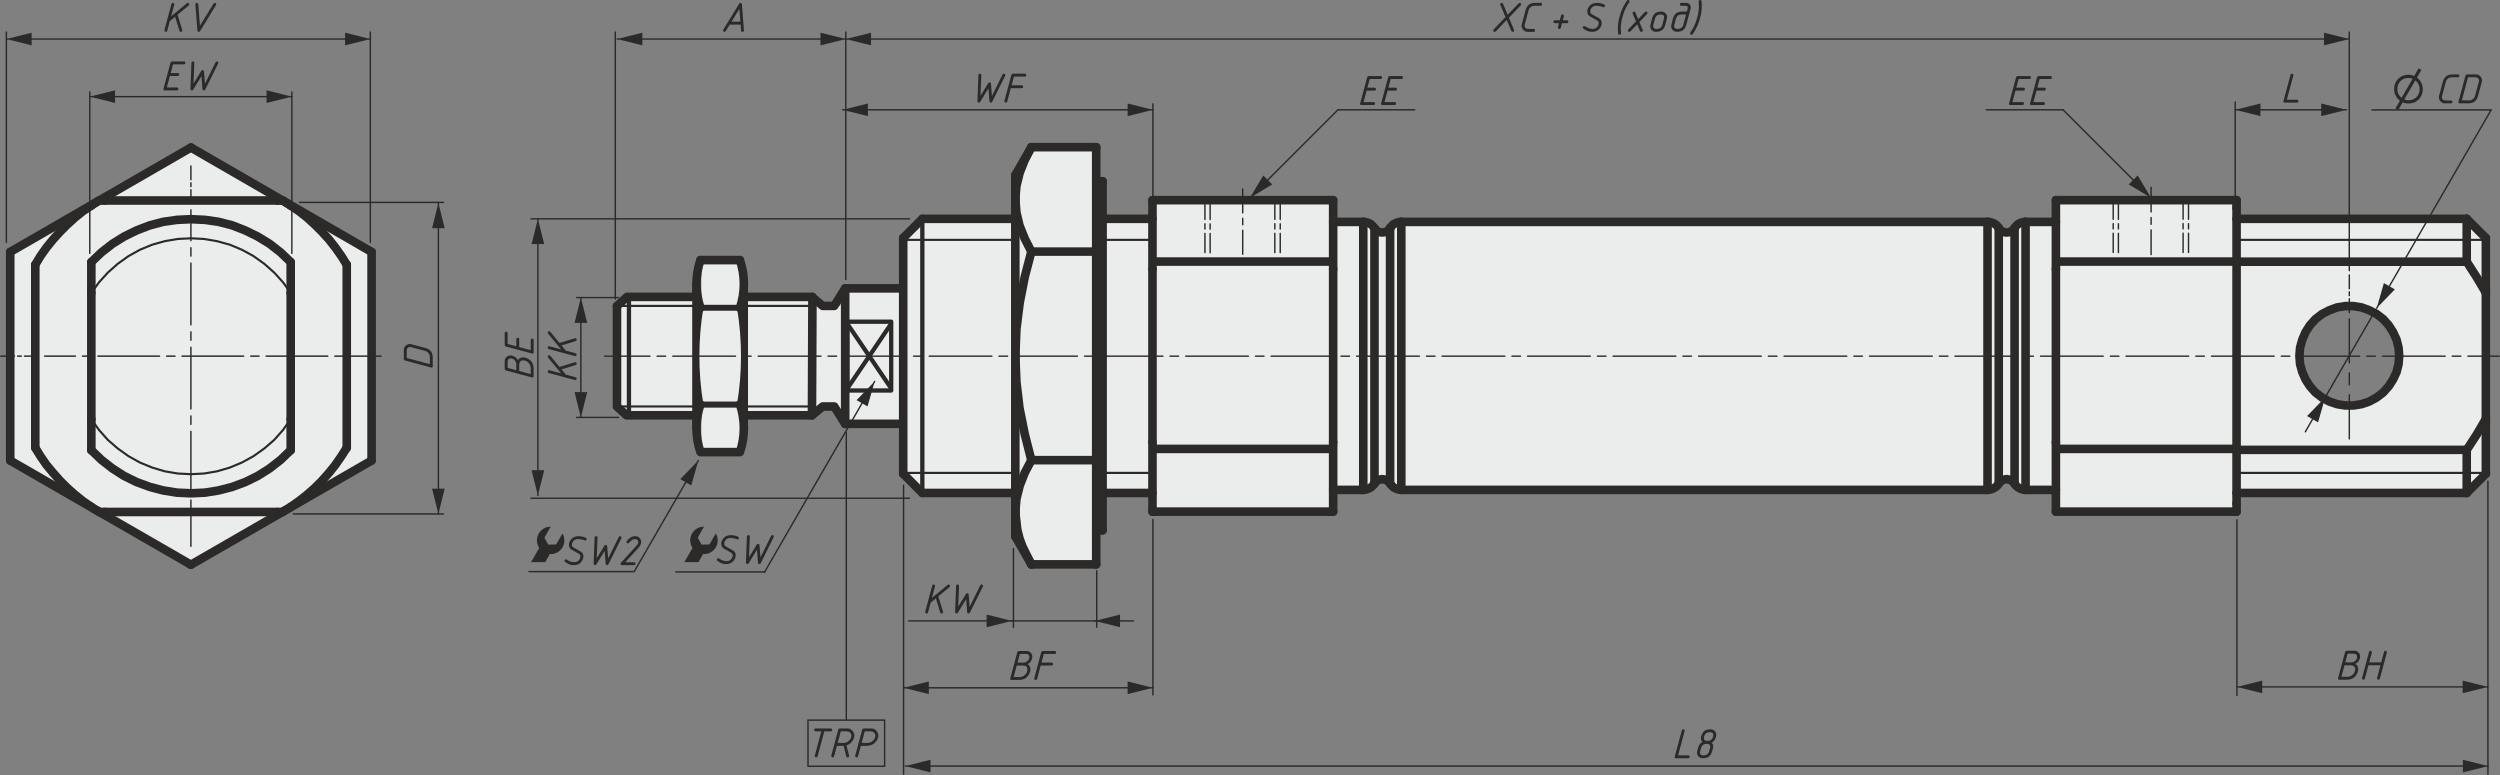 <?xml version="1.0" encoding="UTF-8"?>
<!DOCTYPE svg PUBLIC "-//W3C//DTD SVG 1.1//EN" "http://www.w3.org/Graphics/SVG/1.1/DTD/svg11.dtd">
<!-- Creator: CorelDRAW -->
<svg xmlns="http://www.w3.org/2000/svg" xml:space="preserve" width="174.452mm" height="54.08mm" version="1.1" style="shape-rendering:geometricPrecision; text-rendering:geometricPrecision; image-rendering:optimizeQuality; fill-rule:evenodd; clip-rule:evenodd"
viewBox="0 0 5300.89 1643.27"
 xmlns:xlink="http://www.w3.org/1999/xlink"
 xmlns:xodm="http://www.corel.com/coreldraw/odm/2003">
 <rect x="0" y="0" width="5300.89" height="1643.27" fill="#808080" stroke="none"/>
 <defs>
  <style type="text/css">
   <![CDATA[
    .str4 {stroke:#2B2A29;stroke-width:3.04;stroke-miterlimit:22.926}
    .str0 {stroke:#2B2A29;stroke-width:18.23;stroke-linecap:round;stroke-linejoin:round;stroke-miterlimit:22.926}
    .str3 {stroke:#2B2A29;stroke-width:12.15;stroke-linecap:round;stroke-linejoin:round;stroke-miterlimit:10}
    .str2 {stroke:#2B2A29;stroke-width:9.12;stroke-linecap:round;stroke-linejoin:round;stroke-miterlimit:22.926}
    .str1 {stroke:#2B2A29;stroke-width:4.56;stroke-linecap:round;stroke-linejoin:round;stroke-miterlimit:22.926}
    .str6 {stroke:#2B2A29;stroke-width:3.04;stroke-linecap:round;stroke-linejoin:round;stroke-miterlimit:22.926}
    .str5 {stroke:#2B2A29;stroke-width:3.04;stroke-linecap:round;stroke-linejoin:round;stroke-miterlimit:22.926}
    .fil3 {fill:none}
    .fil1 {fill:none;fill-rule:nonzero}
    .fil0 {fill:#EBECEC}
    .fil5 {fill:#2B2A29}
    .fil2 {fill:#2B2A29;fill-rule:nonzero}
    .fil4 {fill:#2B2A29;fill-rule:nonzero}
   ]]>
  </style>
 </defs>
 <g id="Чертежи">
  <polygon class="fil0" points="404.79,317.72 594.61,427.31 784.43,536.9 784.43,756.09 784.43,975.28 594.61,1084.87 404.79,1194.47 214.97,1084.87 25.14,975.28 25.14,756.09 25.14,536.9 214.97,427.31 "/>
  <path class="fil0" d="M1335.78 629.15l151.34 0 0 -78.3 85.35 0 0 78.3 151.34 0 0 18.78 57.6 0 2.15 -12.01 10.72 -20.87 123.01 0 0 -21.02 0 -19.57 0 -17.71 0 -15.38 0 -12.58 0 -9.79 0 -7.46 0 -2.69 0 -1.5 0 -1.4 40.44 -40.54 196.62 0 0 -3.27 0 -20.04 0 -18.18 0 -15.38 0 -12.59 0 -10.25 0 -6.99 0 -4.66 0 -1.4 33.93 -59.19 137.12 0 0 72.24 13.48 0 0 0.93 0 3.73 0 6.52 0 9.32 0 12.12 0 14.45 0 17.24 0 15.38 105.51 0 0 -11.19 0 -14.91 0 -13.52 5.11 0 253.62 0 117.78 0 5.57 0 0 13.52 0 14.91 0 16.31 0 1.4 63.68 0 3.72 0 3.25 0.94 3.26 0.93 3.25 1.4 3.25 1.86 2.33 2.33 2.32 2.8 2.32 2.79 2.78 3.73 4.19 3.26 4.65 1.86 4.65 0.47 5.12 -0.47 4.65 -1.86 4.18 -3.26 2.79 -3.73 2.32 -2.79 2.32 -2.8 2.32 -2.33 3.25 -1.86 3.26 -1.4 3.25 -0.93 3.25 -0.94 3.72 0 1239.67 0 3.72 0 3.25 0.94 3.72 0.93 2.79 1.4 3.25 1.86 2.79 2.33 2.32 2.8 1.86 2.79 3.25 3.73 3.72 3.26 4.65 1.86 5.11 0.47 4.65 -0.47 4.65 -1.86 4.19 -3.26 3.25 -3.73 1.86 -2.79 2.32 -2.8 2.79 -2.33 2.8 -1.86 3.09 -1.33 0 -1.47 5.29 0 1.85 -0.46 3.25 0 0 0.46 74.22 0 0 -1.86 0 -16.31 0 -14.91 0 -13.52 5.57 0 117.78 0 67.92 0 185.7 0 5.11 0 0 13.52 0 14.91 0 11.19 0 2.18 34.23 0 38.15 0 12.72 0 401.57 0 0 -0.32 0 -1.86 40.43 40.54 0 1.4 0 0.72 0 3.47 0 7.46 0 9.79 0 12.58 0 15.38 0 17.71 0 19.57 0 21.44 0 23.3 0 24.71 0 25.63 0 26.1 0 27.03 0 27.03 0 27.03 0 26.57 0 25.63 0 24.7 0 22.84 0 21.91 0 19.58 0 17.24 0 15.38 0 12.59 0 10.25 0 6.99 0 2.12 0 2.53 0 1.4 -39.66 39.77 0 1.01 -402.34 0 0 1.04 -85.1 0 0 9.44 0 15.38 0 13.52 -5.11 0 -371.4 0 -5.57 0 0 -13.52 0 -15.38 0 -15.07 -84.61 0 0 -4.57 -3.09 -1.33 -2.8 -1.87 -2.79 -2.33 -2.32 -2.33 -1.86 -3.26 -3.25 -3.73 -4.19 -2.79 -4.65 -1.87 -4.65 -0.93 -5.11 0.93 -4.65 1.87 -3.72 2.79 -3.25 3.73 -1.86 3.26 -2.32 2.33 -2.79 2.33 -3.25 1.87 -2.79 1.4 -3.72 1.4 -3.25 0.47 -3.72 0.46 -1239.67 0 -3.72 -0.46 -3.25 -0.47 -3.25 -1.4 -3.26 -1.4 -3.25 -1.87 -2.32 -2.33 -2.32 -2.33 -2.32 -3.26 -2.79 -3.73 -4.18 -2.79 -4.65 -1.87 -5.12 -0.93 -4.65 0.93 -4.65 1.87 -4.19 2.79 -2.78 3.73 -2.32 3.26 -2.32 2.33 -2.33 2.33 -3.25 1.87 -3.25 1.4 -3.26 1.4 -3.25 0.47 -3.72 0.46 -63.68 0 0 0.93 0 16.31 0 15.38 0 13.52 -5.57 0 -371.4 0 -5.11 0 0 -13.52 0 -15.38 0 -10.72 -105.51 0 0 14.92 0 17.24 0 14.92 0 12.12 0 9.33 0 6.06 0 3.73 0 0.93 -13.48 0 0 72.24 -137.12 0 -33.93 -59.19 0 -1.4 0 -4.19 0 -7.46 0 -9.79 0 -13.05 0 -15.38 0 -17.71 0 -20.51 0 -2.8 -196.62 0 -40.44 -40.55 0 -1.4 0 -1.51 0 -3.15 0 -6.99 0 -10.25 0 -12.59 0 -15.38 0 -17.24 0 -19.58 0 -19.97 -123.01 0 -11.61 -18.2 -9.83 -23.6 -34.45 3.43 -14.58 20.3 -151.34 0 0 78.3 -85.35 0 0 -78.3 -151.34 0 0 -8.39 -19.38 0 0 -236.24 19.38 0 0 -6.13zm3753.57 124.57l-1.4 17.71 -4.19 16.78 -7.46 15.85 -9.32 14.45 -11.65 13.05 -13.98 10.72 -15.38 8.39 -16.31 5.59 -17.24 2.8 -17.71 0 -17.24 -2.8 -16.31 -5.59 -15.38 -8.39 -13.98 -10.72 -11.66 -13.05 -9.32 -14.45 -6.99 -15.85 -4.66 -16.78 -1.4 -17.71 1.4 -17.25 4.66 -16.78 6.99 -16.31 9.32 -14.45 11.66 -13.05 13.98 -10.72 15.38 -7.92 16.31 -6.06 17.24 -2.8 17.71 0 17.24 2.8 16.31 6.06 15.38 7.92 13.98 10.72 11.65 13.05 9.32 14.45 7.46 16.31 4.19 16.78 1.4 17.25z"/>
  <line class="fil1 str0" x1="404.79" y1="1197.43" x2="21.67" y2= "976.52" />
  <line class="fil1 str0" x1="787.91" y1="976.52" x2="404.79" y2= "1197.43" />
  <line class="fil1 str0" x1="787.91" y1="534.22" x2="787.91" y2= "976.52" />
  <line class="fil1 str0" x1="404.79" y1="312.83" x2="787.91" y2= "534.22" />
  <line class="fil1 str0" x1="21.67" y1="534.22" x2="404.79" y2= "312.83" />
  <line class="fil1 str0" x1="21.67" y1="976.52" x2="21.67" y2= "534.22" />
  <polyline class="fil1 str0" points="193.66,435.87 175.48,447.99 158.7,461.5 142.39,476.42 127.01,491.8 112.56,507.65 98.58,524.89 86,542.6 74.81,561.25 "/>
  <polyline class="fil1 str0" points="193.66,1074.86 175.48,1062.27 158.7,1048.76 142.39,1034.31 127.01,1018.93 112.56,1002.62 98.58,985.84 86,967.66 74.81,949.48 "/>
  <line class="fil1 str0" x1="74.81" y1="561.25" x2="74.81" y2= "949.48" />
  <polyline class="fil1 str0" points="616.39,1074.86 634.1,1062.27 651.35,1048.76 667.66,1034.31 683.04,1018.93 697.49,1002.62 711,985.84 723.58,967.66 735.24,949.48 "/>
  <polyline class="fil1 str0" points="616.39,435.87 634.1,447.99 651.35,461.5 667.66,476.42 683.04,491.8 697.49,507.65 711,524.89 723.58,542.6 735.24,561.25 "/>
  <line class="fil1 str0" x1="735.24" y1="949.48" x2="735.24" y2= "561.25" />
  <line class="fil1 str0" x1="210.91" y1="1085.58" x2="221.63" y2= "1085.58" />
  <polyline class="fil1 str0" points="193.66,1074.86 195.52,1076.26 197.85,1077.65 199.72,1079.05 202.05,1080.45 204.38,1081.39 206.24,1082.78 208.57,1084.18 210.91,1085.58 "/>
  <line class="fil1 str0" x1="599.14" y1="425.15" x2="588.43" y2= "425.15" />
  <polyline class="fil1 str0" points="599.14,425.15 601.47,426.08 603.34,427.48 605.67,428.88 607.53,430.27 609.86,431.67 612.19,433.07 614.05,434.47 616.39,435.87 "/>
  <line class="fil1 str0" x1="221.63" y1="425.15" x2="210.91" y2= "425.15" />
  <polyline class="fil1 str0" points="193.66,435.87 195.52,434.47 197.85,433.07 199.72,431.67 202.05,430.27 204.38,428.88 206.24,427.48 208.57,426.08 210.91,425.15 "/>
  <polyline class="fil1 str0" points="616.39,1074.86 614.05,1076.26 612.19,1077.65 609.86,1079.05 607.53,1080.45 605.67,1081.39 603.34,1082.78 601.47,1084.18 599.14,1085.58 "/>
  <line class="fil1 str0" x1="588.43" y1="1085.58" x2="599.14" y2= "1085.58" />
  <line class="fil1 str0" x1="588.43" y1="425.15" x2="221.63" y2= "425.15" />
  <line class="fil1 str0" x1="221.63" y1="1085.58" x2="588.43" y2= "1085.58" />
  <polyline class="fil1 str0" points="616.39,888.9 616.39,922.45 616.39,954.61 "/>
  <polyline class="fil1 str0" points="193.66,954.61 193.66,922.45 193.66,888.9 "/>
  <polyline class="fil1 str0" points="616.39,954.61 594.95,975.12 571.64,993.3 546.48,1009.14 519.91,1022.19 492.41,1032.45 463.51,1039.9 434.62,1044.57 404.79,1045.96 375.42,1044.57 346.07,1039.9 317.63,1032.45 289.67,1022.19 263.11,1009.14 238.4,993.3 215.1,975.12 193.66,954.61 "/>
  <line class="fil1 str0" x1="616.39" y1="621.37" x2="616.39" y2= "888.9" />
  <line class="fil1 str0" x1="193.66" y1="888.9" x2="193.66" y2= "621.37" />
  <polyline class="fil1 str1" points="616.39,888.9 600.08,911.73 581.43,932.71 560.46,950.89 537.62,967.2 512.92,980.71 487.29,991.43 460.25,999.35 432.76,1004.02 404.79,1005.41 376.83,1004.02 349.33,999.35 322.76,991.43 296.66,980.71 272.43,967.2 249.59,950.89 228.61,932.71 209.97,911.73 193.66,888.9 "/>
  <polyline class="fil1 str0" points="616.39,555.65 616.39,587.81 616.39,621.37 "/>
  <polyline class="fil1 str0" points="193.66,555.65 215.1,535.14 238.4,516.97 263.11,501.58 289.67,488.54 317.63,477.82 346.07,470.36 375.42,466.16 404.79,464.77 434.62,466.16 463.51,470.36 492.41,477.82 519.91,488.54 546.48,501.58 571.64,516.97 594.95,535.14 616.39,555.65 "/>
  <polyline class="fil1 str0" points="193.66,621.37 193.66,588.28 193.66,555.65 "/>
  <polyline class="fil1 str1" points="193.66,621.37 209.97,598.53 228.61,578.02 249.59,559.38 272.43,543.06 296.66,529.55 322.76,518.83 349.33,511.37 376.83,506.71 404.79,505.31 432.76,506.71 460.25,511.37 487.29,518.83 512.92,529.55 537.62,543.06 560.46,559.38 581.43,578.02 600.08,598.53 616.39,621.37 "/>
  <g id="_2506220026016">
   <g>
    <g>
     <path class="fil2" d="M808.05 753.61c0.84,0 1.52,0.68 1.52,1.52 0,0.84 -0.68,1.52 -1.52,1.52l0 -3.04zm-65.41 3.04l0 -3.04 65.41 0 0 3.04 -65.41 0zm0 0c-0.84,0 -1.52,-0.68 -1.52,-1.52 0,-0.84 0.68,-1.52 1.52,-1.52l0 3.04zm-14.86 -3.04c0.84,0 1.52,0.68 1.52,1.52 0,0.84 -0.68,1.52 -1.52,1.52l0 -3.04zm-17.84 3.04l0 -3.04 17.84 0 0 3.04 -17.84 0zm0 0c-0.84,0 -1.52,-0.68 -1.52,-1.52 0,-0.84 0.68,-1.52 1.52,-1.52l0 3.04zm-14.86 -3.04c0.84,0 1.52,0.68 1.52,1.52 0,0.84 -0.68,1.52 -1.52,1.52l0 -3.04zm-130.81 3.04l0 -3.04 130.81 0 0 3.04 -130.81 0zm0 0c-0.84,0 -1.52,-0.68 -1.52,-1.52 0,-0.84 0.68,-1.52 1.52,-1.52l0 3.04zm-14.86 -3.04c0.84,0 1.52,0.68 1.52,1.52 0,0.84 -0.68,1.52 -1.52,1.52l0 -3.04zm-17.84 3.04l0 -3.04 17.84 0 0 3.04 -17.84 0zm0 0c-0.84,0 -1.52,-0.68 -1.52,-1.52 0,-0.84 0.68,-1.52 1.52,-1.52l0 3.04zm-14.86 -3.04c0.84,0 1.52,0.68 1.52,1.52 0,0.84 -0.68,1.52 -1.52,1.52l0 -3.04zm-130.81 3.04l0 -3.04 130.81 0 0 3.04 -130.81 0zm0 0c-0.84,0 -1.52,-0.68 -1.52,-1.52 0,-0.84 0.68,-1.52 1.52,-1.52l0 3.04zm-14.86 -3.04c0.84,0 1.52,0.68 1.52,1.52 0,0.84 -0.68,1.52 -1.52,1.52l0 -3.04zm-17.84 3.04l0 -3.04 17.84 0 0 3.04 -17.84 0zm0 0c-0.84,0 -1.52,-0.68 -1.52,-1.52 0,-0.84 0.68,-1.52 1.52,-1.52l0 3.04zm-14.86 -3.04c0.84,0 1.52,0.68 1.52,1.52 0,0.84 -0.68,1.52 -1.52,1.52l0 -3.04zm-130.81 3.04l0 -3.04 130.81 0 0 3.04 -130.81 0zm0 0c-0.84,0 -1.52,-0.68 -1.52,-1.52 0,-0.84 0.68,-1.52 1.52,-1.52l0 3.04zm-14.86 -3.04c0.84,0 1.52,0.68 1.52,1.52 0,0.84 -0.68,1.52 -1.52,1.52l0 -3.04zm-17.84 3.04l0 -3.04 17.84 0 0 3.04 -17.84 0zm0 0c-0.84,0 -1.52,-0.68 -1.52,-1.52 0,-0.84 0.68,-1.52 1.52,-1.52l0 3.04zm-14.86 -3.04c0.84,0 1.52,0.68 1.52,1.52 0,0.84 -0.68,1.52 -1.52,1.52l0 -3.04zm-65.41 0l65.41 0 0 3.04 -65.41 0 0 -3.04zm0 3.04c-0.84,0 -1.52,-0.68 -1.52,-1.52 0,-0.84 0.68,-1.52 1.52,-1.52l0 3.04z"/>
    </g>
    <g>
     <path class="fil2" d="M81.1 753.61c0.84,0 1.52,0.68 1.52,1.52 0,0.84 -0.68,1.52 -1.52,1.52l0 -3.04zm-29.18 3.04l0 -3.04 29.18 0 0 3.04 -29.18 0zm0 0c-0.84,0 -1.52,-0.68 -1.52,-1.52 0,-0.84 0.68,-1.52 1.52,-1.52l0 3.04zm-6.63 -3.04c0.84,0 1.52,0.68 1.52,1.52 0,0.84 -0.68,1.52 -1.52,1.52l0 -3.04zm-7.96 3.04l0 -3.04 7.96 0 0 3.04 -7.96 0zm0 0c-0.84,0 -1.52,-0.68 -1.52,-1.52 0,-0.84 0.68,-1.52 1.52,-1.52l0 3.04zm-6.63 -3.04c0.84,0 1.52,0.68 1.52,1.52 0,0.84 -0.68,1.52 -1.52,1.52l0 -3.04zm-29.18 0l29.18 0 0 3.04 -29.18 0 0 -3.04zm0 3.04c-0.84,0 -1.52,-0.68 -1.52,-1.52 0,-0.84 0.68,-1.52 1.52,-1.52l0 3.04z"/>
    </g>
   </g>
   <g>
    <g>
     <path class="fil2" d="M406.31 1158.4c0,0.84 -0.68,1.52 -1.52,1.52 -0.84,0 -1.52,-0.68 -1.52,-1.52l3.04 0zm-3.04 -65.41l3.04 0 0 65.41 -3.04 0 0 -65.41zm0 0c0,-0.84 0.68,-1.52 1.52,-1.52 0.84,0 1.52,0.68 1.52,1.52l-3.04 0zm3.04 -14.86c0,0.84 -0.68,1.52 -1.52,1.52 -0.84,0 -1.52,-0.68 -1.52,-1.52l3.04 0zm-3.04 -17.84l3.04 0 0 17.84 -3.04 0 0 -17.84zm0 0c0,-0.84 0.68,-1.52 1.52,-1.52 0.84,0 1.52,0.68 1.52,1.52l-3.04 0zm3.04 -14.86c0,0.84 -0.68,1.52 -1.52,1.52 -0.84,0 -1.52,-0.68 -1.52,-1.52l3.04 0zm-3.04 -130.81l3.04 0 0 130.81 -3.04 0 0 -130.81zm0 0c0,-0.84 0.68,-1.52 1.52,-1.52 0.84,0 1.52,0.68 1.52,1.52l-3.04 0zm3.04 -14.86c0,0.84 -0.68,1.52 -1.52,1.52 -0.84,0 -1.52,-0.68 -1.52,-1.52l3.04 0zm-3.04 -17.84l3.04 0 0 17.84 -3.04 0 0 -17.84zm0 0c0,-0.84 0.68,-1.52 1.52,-1.52 0.84,0 1.52,0.68 1.52,1.52l-3.04 0zm3.04 -14.86c0,0.84 -0.68,1.52 -1.52,1.52 -0.84,0 -1.52,-0.68 -1.52,-1.52l3.04 0zm-3.04 -130.81l3.04 0 0 130.81 -3.04 0 0 -130.81zm0 0c0,-0.84 0.68,-1.52 1.52,-1.52 0.84,0 1.52,0.68 1.52,1.52l-3.04 0zm3.04 -14.86c0,0.84 -0.68,1.52 -1.52,1.52 -0.84,0 -1.52,-0.68 -1.52,-1.52l3.04 0zm-3.04 -17.84l3.04 0 0 17.84 -3.04 0 0 -17.84zm0 0c0,-0.84 0.68,-1.52 1.52,-1.52 0.84,0 1.52,0.68 1.52,1.52l-3.04 0zm3.04 -14.86c0,0.84 -0.68,1.52 -1.52,1.52 -0.84,0 -1.52,-0.68 -1.52,-1.52l3.04 0zm-3.04 -130.81l3.04 0 0 130.81 -3.04 0 0 -130.81zm0 0c0,-0.84 0.68,-1.52 1.52,-1.52 0.84,0 1.52,0.68 1.52,1.52l-3.04 0zm3.04 -14.86c0,0.84 -0.68,1.52 -1.52,1.52 -0.84,0 -1.52,-0.68 -1.52,-1.52l3.04 0zm-3.04 -17.84l3.04 0 0 17.84 -3.04 0 0 -17.84zm0 0c0,-0.84 0.68,-1.52 1.52,-1.52 0.84,0 1.52,0.68 1.52,1.52l-3.04 0zm3.04 -14.86c0,0.84 -0.68,1.52 -1.52,1.52 -0.84,0 -1.52,-0.68 -1.52,-1.52l3.04 0zm0 -65.41l0 65.41 -3.04 0 0 -65.41 3.04 0zm-3.04 0c0,-0.84 0.68,-1.52 1.52,-1.52 0.84,0 1.52,0.68 1.52,1.52l-3.04 0z"/>
    </g>
    <g>
     <path class="fil2" d="M406.31 431.45c0,0.84 -0.68,1.52 -1.52,1.52 -0.84,0 -1.52,-0.68 -1.52,-1.52l3.04 0zm-3.04 -29.18l3.04 0 0 29.18 -3.04 0 0 -29.18zm0 0c0,-0.84 0.68,-1.52 1.52,-1.52 0.84,0 1.52,0.68 1.52,1.52l-3.04 0zm3.04 -6.63c0,0.84 -0.68,1.52 -1.52,1.52 -0.84,0 -1.52,-0.68 -1.52,-1.52l3.04 0zm-3.04 -7.96l3.04 0 0 7.96 -3.04 0 0 -7.96zm0 0c0,-0.84 0.68,-1.52 1.52,-1.52 0.84,0 1.52,0.68 1.52,1.52l-3.04 0zm3.04 -6.63c0,0.84 -0.68,1.52 -1.52,1.52 -0.84,0 -1.52,-0.68 -1.52,-1.52l3.04 0zm0 -29.18l0 29.18 -3.04 0 0 -29.18 3.04 0zm-3.04 0c0,-0.84 0.68,-1.52 1.52,-1.52 0.84,0 1.52,0.68 1.52,1.52l-3.04 0z"/>
    </g>
   </g>
  </g>
  <polyline class="fil1 str0" points="2947.49,483.61 2947.49,484.54 2947.49,487.8 2947.49,494.33 2947.49,503.65 2947.49,515.3 2947.49,529.75 2947.49,546.53 2947.49,565.64 2947.49,586.61 2947.49,608.98 2947.49,633.22 2947.49,658.85 2947.49,685.42 2947.49,712.92 2947.49,740.42 2947.49,768.38 2947.49,796.34 2947.49,823.38 2947.49,849.95 2947.49,875.58 2947.49,899.82 2947.49,922.65 2947.49,943.63 2947.49,962.27 2947.49,979.05 2947.49,993.5 2947.49,1005.61 2947.49,1014.47 2947.49,1020.99 2947.49,1024.72 2947.49,1025.19 "/>
  <polyline class="fil1 str0" points="2971.25,470.56 2971.25,471.02 2971.25,473.82 2971.25,479.41 2971.25,488.27 2971.25,499.45 2971.25,513.44 2971.25,529.75 2971.25,548.39 2971.25,569.37 2971.25,592.21 2971.25,616.44 2971.25,642.54 2971.25,669.57 2971.25,697.54 2971.25,725.97 2971.25,754.4 2971.25,783.3 2971.25,811.73 2971.25,839.69 2971.25,866.72 2971.25,892.36 2971.25,916.59 2971.25,939.43 2971.25,960.4 2971.25,979.05 2971.25,995.36 2971.25,1009.35 2971.25,1020.99 2971.25,1029.38 2971.25,1035.44 2971.25,1038.24 2971.25,1038.7 "/>
  <polyline class="fil1 str0" points="2914.39,1025.19 2914.39,1024.72 2914.39,1020.99 2914.39,1014.47 2914.39,1005.61 2914.39,993.5 2914.39,979.05 2914.39,962.27 2914.39,943.63 2914.39,922.65 2914.39,899.82 2914.39,875.58 2914.39,849.95 2914.39,823.38 2914.39,796.34 2914.39,768.38 2914.39,740.42 2914.39,712.92 2914.39,685.42 2914.39,658.85 2914.39,633.22 2914.39,608.98 2914.39,586.61 2914.39,565.64 2914.39,546.53 2914.39,529.75 2914.39,515.3 2914.39,503.65 2914.39,494.33 2914.39,487.8 2914.39,484.54 2914.39,483.61 "/>
  <polyline class="fil1 str0" points="4238.05,1025.19 4238.05,1024.72 4238.05,1020.99 4238.05,1014.47 4238.05,1005.61 4238.05,993.5 4238.05,979.05 4238.05,962.27 4238.05,943.63 4238.05,922.65 4238.05,899.82 4238.05,875.58 4238.05,849.95 4238.05,823.38 4238.05,796.34 4238.05,768.38 4238.05,740.42 4238.05,712.92 4238.05,685.42 4238.05,658.85 4238.05,633.22 4238.05,608.98 4238.05,586.61 4238.05,565.64 4238.05,546.53 4238.05,529.75 4238.05,515.3 4238.05,503.65 4238.05,494.33 4238.05,487.8 4238.05,484.54 4238.05,483.61 "/>
  <polyline class="fil1 str0" points="4214.28,1038.7 4214.28,1038.24 4214.28,1035.44 4214.28,1029.38 4214.28,1020.99 4214.28,1009.35 4214.28,995.36 4214.28,979.05 4214.28,960.4 4214.28,939.43 4214.28,916.59 4214.28,892.36 4214.28,866.72 4214.28,839.69 4214.28,811.73 4214.28,783.3 4214.28,754.4 4214.28,725.97 4214.28,697.54 4214.28,669.57 4214.28,642.54 4214.28,616.44 4214.28,592.21 4214.28,569.37 4214.28,548.39 4214.28,529.75 4214.28,513.44 4214.28,499.45 4214.28,488.27 4214.28,479.41 4214.28,473.82 4214.28,471.02 4214.28,470.56 "/>
  <polyline class="fil1 str0" points="2890.62,470.56 2890.62,471.02 2890.62,473.82 2890.62,479.41 2890.62,488.27 2890.62,499.45 2890.62,513.44 2890.62,529.75 2890.62,548.39 2890.62,569.37 2890.62,592.21 2890.62,616.44 2890.62,642.54 2890.62,669.57 2890.62,697.54 2890.62,725.97 2890.62,754.4 2890.62,783.3 2890.62,811.73 2890.62,839.69 2890.62,866.72 2890.62,892.36 2890.62,916.59 2890.62,939.43 2890.62,960.4 2890.62,979.05 2890.62,995.36 2890.62,1009.35 2890.62,1020.99 2890.62,1029.38 2890.62,1035.44 2890.62,1038.24 2890.62,1038.7 "/>
  <polyline class="fil1 str0" points="4294.91,1038.7 4294.91,1038.24 4294.91,1035.44 4294.91,1029.38 4294.91,1020.99 4294.91,1009.35 4294.91,995.36 4294.91,979.05 4294.91,960.4 4294.91,939.43 4294.91,916.59 4294.91,892.36 4294.91,866.72 4294.91,839.69 4294.91,811.73 4294.91,783.3 4294.91,754.4 4294.91,725.97 4294.91,697.54 4294.91,669.57 4294.91,642.54 4294.91,616.44 4294.91,592.21 4294.91,569.37 4294.91,548.39 4294.91,529.75 4294.91,513.44 4294.91,499.45 4294.91,488.27 4294.91,479.41 4294.91,473.82 4294.91,471.02 4294.91,470.56 "/>
  <polyline class="fil1 str0" points="4271.6,483.61 4271.6,484.54 4271.6,487.8 4271.6,494.33 4271.6,503.65 4271.6,515.3 4271.6,529.75 4271.6,546.53 4271.6,565.64 4271.6,586.61 4271.6,608.98 4271.6,633.22 4271.6,658.85 4271.6,685.42 4271.6,712.92 4271.6,740.42 4271.6,768.38 4271.6,796.34 4271.6,823.38 4271.6,849.95 4271.6,875.58 4271.6,899.82 4271.6,922.65 4271.6,943.63 4271.6,962.27 4271.6,979.05 4271.6,993.5 4271.6,1005.61 4271.6,1014.47 4271.6,1020.99 4271.6,1024.72 4271.6,1025.19 "/>
  <polyline class="fil1 str0" points="2152.82,371.28 2152.82,372.68 2152.82,377.34 2152.82,384.33 2152.82,394.59 2152.82,407.17 2152.82,422.55 "/>
  <polyline class="fil1 str0" points="2152.82,1086.25 2152.82,1101.62 2152.82,1114.68 2152.82,1124.46 2152.82,1131.92 2152.82,1136.12 2152.82,1137.52 "/>
  <polyline class="fil1 str0" points="4742.34,1084.85 4742.34,1082.99 4742.34,1080.65 4742.34,1078.79 4742.34,1076.46 4742.34,1074.59 4742.34,1072.27 4742.34,1069.93 4742.34,1067.6 "/>
  <line class="fil1 str0" x1="4736.75" y1="1084.85" x2="4742.34" y2= "1084.85" />
  <polyline class="fil1 str0" points="5230.32,1045.23 5230.32,1043.83 5230.32,1039.17 5230.32,1031.72 5230.32,1021.46 5230.32,1008.41 5230.32,992.57 5230.32,974.39 5230.32,953.88 "/>
  <polyline class="fil1 str0" points="5270.87,1004.68 5270.87,1003.28 5270.87,998.62 5270.87,990.7 5270.87,979.98 5270.87,966.46 5270.87,950.15 5270.87,931.97 5270.87,911 5270.87,888.16 "/>
  <polyline class="fil1 str0" points="5230.32,554.92 5230.32,534.41 5230.32,516.24 5230.32,500.85 5230.32,487.8 5230.32,477.09 5230.32,469.63 5230.32,465.43 5230.32,464.04 "/>
  <polyline class="fil1 str0" points="5270.87,620.64 5270.87,597.8 5270.87,577.29 5270.87,558.65 5270.87,542.33 5270.87,528.82 5270.87,518.1 5270.87,510.64 5270.87,505.98 5270.87,504.58 "/>
  <polyline class="fil1 str0" points="4742.34,441.2 4742.34,438.86 4742.34,437 4742.34,434.67 4742.34,432.34 4742.34,430.48 4742.34,428.15 4742.34,426.28 4742.34,424.42 "/>
  <line class="fil1 str0" x1="4742.34" y1="424.42" x2="4736.75" y2= "424.42" />
  <line class="fil1 str0" x1="4742.34" y1="1067.61" x2="4742.34" y2= "438.87" />
  <line class="fil1 str0" x1="5230.32" y1="953.88" x2="4742.34" y2= "953.88" />
  <polyline class="fil1 str0" points="5230.32,953.88 5251.29,921.72 5270.87,888.16 "/>
  <line class="fil1 str0" x1="5270.87" y1="888.16" x2="5270.87" y2= "620.64" />
  <polyline class="fil1 str0" points="5270.87,620.64 5251.29,587.55 5230.32,554.92 "/>
  <line class="fil1 str0" x1="5230.32" y1="554.92" x2="4742.34" y2= "554.92" />
  <polygon class="fil1 str0" points="5087.18,754.4 5085.77,772.11 5081.58,788.89 5074.12,804.74 5064.8,819.18 5053.15,832.23 5039.17,842.95 5023.79,851.34 5007.47,856.93 4990.23,859.73 4972.52,859.73 4955.28,856.93 4938.96,851.34 4923.58,842.95 4909.6,832.23 4897.95,819.18 4888.63,804.74 4881.64,788.89 4876.98,772.11 4875.58,754.4 4876.98,737.15 4881.64,720.37 4888.63,704.06 4897.95,689.62 4909.6,676.56 4923.58,665.84 4938.96,657.92 4955.28,651.86 4972.52,649.07 4990.23,649.07 5007.47,651.86 5023.79,657.92 5039.17,665.84 5053.15,676.56 5064.8,689.62 5074.12,704.06 5081.58,720.37 5085.77,737.15 "/>
  <polyline class="fil1 str0" points="1915.12,504.58 1915.12,505.98 1915.12,510.18 1915.12,517.63 1915.12,527.42 1915.12,540 1915.12,555.38 1915.12,573.09 1915.12,592.67 1915.12,614.11 1915.12,637.41 1915.12,662.12 1915.12,687.75 1915.12,713.85 1915.12,740.89 1915.12,767.92 1915.12,794.95 1915.12,821.51 1915.12,847.15 1915.12,871.85 1915.12,894.69 1915.12,916.59 1915.12,936.17 1915.12,953.41 1915.12,968.79 1915.12,981.38 1915.12,991.63 1915.12,998.62 1915.12,1003.28 1915.12,1004.68 "/>
  <polyline class="fil1 str2" points="1955.67,1045.23 1955.67,1045.23 1955.67,1042.9 1955.67,1037.77 1955.67,1029.85 1955.67,1019.6 1955.67,1006.08 1955.67,990.7 1955.67,972.52 1955.67,952.02 1955.67,930.11 1955.67,905.87 1955.67,880.7 1955.67,853.67 1955.67,826.18 1955.67,797.74 1955.67,768.85 1955.67,739.95 1955.67,711.06 1955.67,682.62 1955.67,655.13 1955.67,628.56 1955.67,602.92 1955.67,579.15 1955.67,556.78 1955.67,536.74 1955.67,518.56 1955.67,502.72 1955.67,489.67 1955.67,478.95 1955.67,471.02 1955.67,465.9 1955.67,464.04 "/>
  <line class="fil1 str0" x1="2821.18" y1="1084.85" x2="2826.76" y2= "1084.85" />
  <polyline class="fil1 str0" points="2826.76,1084.85 2826.76,1071.33 2826.76,1055.95 2826.76,1039.64 2826.76,1021.46 2826.76,1002.35 2826.76,981.84 2826.76,960.4 2826.76,938.03 "/>
  <line class="fil1 str0" x1="4736.75" y1="424.42" x2="4364.35" y2= "424.42" />
  <polyline class="fil1 str0" points="4359.23,424.42 4359.23,437.93 4359.23,452.84 4359.23,469.16 4359.23,487.34 4359.23,506.45 4359.23,526.96 4359.23,548.39 4359.23,570.77 "/>
  <line class="fil1 str0" x1="4364.35" y1="424.42" x2="4359.23" y2= "424.42" />
  <line class="fil1 str0" x1="2821.18" y1="424.42" x2="2448.78" y2= "424.42" />
  <line class="fil1 str0" x1="2448.78" y1="1084.85" x2="2821.18" y2= "1084.85" />
  <line class="fil1 str0" x1="4364.35" y1="1084.85" x2="4736.75" y2= "1084.85" />
  <polyline class="fil1 str0" points="2826.76,570.77 2826.76,548.39 2826.76,526.96 2826.76,506.45 2826.76,487.34 2826.76,469.16 2826.76,452.84 2826.76,437.93 2826.76,424.42 "/>
  <line class="fil1 str0" x1="2826.76" y1="424.42" x2="2821.18" y2= "424.42" />
  <line class="fil1 str0" x1="2448.78" y1="424.42" x2="2443.65" y2= "424.42" />
  <polyline class="fil1 str0" points="2443.65,424.42 2443.65,437.93 2443.65,452.84 2443.65,469.16 2443.65,487.34 2443.65,506.45 2443.65,526.96 2443.65,548.39 2443.65,570.77 "/>
  <polyline class="fil1 str0" points="2443.65,938.03 2443.65,960.4 2443.65,981.84 2443.65,1002.35 2443.65,1021.46 2443.65,1039.64 2443.65,1055.95 2443.65,1071.33 2443.65,1084.85 "/>
  <line class="fil1 str0" x1="2443.65" y1="1084.85" x2="2448.78" y2= "1084.85" />
  <line class="fil1 str0" x1="2826.76" y1="938.03" x2="2826.76" y2= "570.77" />
  <line class="fil1 str0" x1="2443.65" y1="938.03" x2="2443.65" y2= "570.77" />
  <line class="fil1 str0" x1="2821.18" y1="951.86" x2="2448.78" y2= "951.86" />
  <line class="fil1 str0" x1="4742.34" y1="951.86" x2="4364.35" y2= "951.86" />
  <line class="fil1 str0" x1="4359.23" y1="570.77" x2="4359.23" y2= "938.03" />
  <polyline class="fil1 str0" points="4359.23,938.03 4359.23,960.4 4359.23,981.84 4359.23,1002.35 4359.23,1021.46 4359.23,1039.64 4359.23,1055.95 4359.23,1071.33 4359.23,1084.85 "/>
  <line class="fil1 str0" x1="4359.23" y1="1084.85" x2="4364.35" y2= "1084.85" />
  <polyline class="fil1 str0" points="2337.85,1124.46 2337.85,1123.53 2337.85,1119.8 2337.85,1113.75 2337.85,1104.42 2337.85,1092.3 2337.85,1077.39 2337.85,1060.15 2337.85,1040.57 2337.85,1019.13 2337.85,994.89 2337.85,969.26 2337.85,941.76 2337.85,912.87 2337.85,882.57 2337.85,851.34 2337.85,819.65 2337.85,787.02 2337.85,754.4 "/>
  <polyline class="fil1 str0" points="2337.85,754.4 2337.85,721.78 2337.85,689.15 2337.85,657.45 2337.85,626.23 2337.85,595.93 2337.85,567.04 2337.85,539.54 2337.85,513.91 2337.85,490.13 2337.85,468.23 2337.85,448.65 2337.85,431.41 2337.85,416.96 2337.85,404.84 2337.85,395.52 2337.85,388.99 2337.85,385.26 2337.85,384.33 "/>
  <polyline class="fil1 str0" points="2152.82,422.55 2152.82,440.73 2152.82,460.77 2152.82,483.61 2152.82,508.31 2152.82,534.88 2152.82,562.84 2152.82,592.67 2152.82,623.43 2152.82,655.13 2152.82,687.75 2152.82,721.31 2152.82,754.4 "/>
  <polyline class="fil1 str0" points="2152.82,754.4 2152.82,787.96 2152.82,821.05 2152.82,853.67 2152.82,885.36 2152.82,916.59 2152.82,945.96 2152.82,974.39 2152.82,1000.95 2152.82,1025.19 2152.82,1048.03 2152.82,1068.53 2152.82,1086.25 "/>
  <line class="fil1 str0" x1="2324.34" y1="533.48" x2="2324.34" y2= "312.09" />
  <line class="fil1 str0" x1="2186.85" y1="312.09" x2="2324.34" y2= "312.09" />
  <polyline class="fil1 str0" points="2186.85,312.09 2172.86,339.13 2162.14,366.16 2155.15,394.12 2152.82,422.55 "/>
  <polyline class="fil1 str0" points="2152.82,422.55 2155.15,450.52 2161.68,478.02 2172.86,505.98 2186.85,533.48 "/>
  <line class="fil1 str0" x1="2324.34" y1="975.78" x2="2324.34" y2= "533.48" />
  <line class="fil1 str0" x1="2324.34" y1="533.48" x2="2186.85" y2= "533.48" />
  <polyline class="fil1 str0" points="2186.85,533.48 2172.86,587.07 2162.14,641.61 2155.15,697.54 2152.82,754.4 "/>
  <polyline class="fil1 str0" points="2152.82,754.4 2155.15,809.86 2161.68,865.32 2172.86,920.79 2186.85,975.78 "/>
  <line class="fil1 str0" x1="2324.34" y1="1196.7" x2="2324.34" y2= "975.78" />
  <line class="fil1 str0" x1="2186.85" y1="975.78" x2="2324.34" y2= "975.78" />
  <polyline class="fil1 str0" points="2186.85,975.78 2172.86,1002.35 2162.14,1029.85 2155.15,1057.81 2152.82,1086.25 "/>
  <polyline class="fil1 str0" points="2152.82,1086.25 2157.02,1123.06 2161.68,1141.71 2168.2,1159.42 2186.85,1196.7 "/>
  <line class="fil1 str0" x1="2186.85" y1="1196.7" x2="2324.34" y2= "1196.7" />
  <line class="fil1 str0" x1="2186.85" y1="312.09" x2="2152.82" y2= "371.28" />
  <line class="fil1 str0" x1="2152.82" y1="1137.52" x2="2186.85" y2= "1196.7" />
  <line class="fil1 str0" x1="4742.34" y1="1045.23" x2="5230.32" y2= "1045.23" />
  <line class="fil1 str0" x1="5230.32" y1="1045.23" x2="5270.87" y2= "1004.68" />
  <line class="fil1 str0" x1="5230.32" y1="464.04" x2="4742.34" y2= "464.04" />
  <line class="fil1 str0" x1="5270.87" y1="504.58" x2="5230.32" y2= "464.04" />
  <polyline class="fil1 str0" points="4238.05,1025.19 4241.31,1021.46 4245.03,1018.66 4249.7,1016.8 4254.83,1015.87 4259.49,1016.8 4264.14,1018.66 4268.34,1021.46 4271.6,1025.19 "/>
  <polyline class="fil1 str0" points="4271.6,483.61 4268.34,487.34 4264.14,490.6 4259.49,492.46 4254.83,492.93 4249.7,492.46 4245.03,490.6 4241.31,487.34 4238.05,483.61 "/>
  <polyline class="fil1 str0" points="2914.39,1025.19 2917.18,1021.46 2921.38,1018.66 2926.04,1016.8 2930.7,1015.87 2935.83,1016.8 2940.49,1018.66 2944.69,1021.46 2947.49,1025.19 "/>
  <polyline class="fil1 str0" points="2947.49,483.61 2944.69,487.34 2940.49,490.6 2935.83,492.46 2930.7,492.93 2926.04,492.46 2921.38,490.6 2917.18,487.34 2914.39,483.61 "/>
  <line class="fil1 str0" x1="4359.23" y1="470.56" x2="4294.91" y2= "470.56" />
  <line class="fil1 str0" x1="4294.91" y1="1038.7" x2="4359.23" y2= "1038.7" />
  <polyline class="fil1 str0" points="2947.49,1025.19 2949.81,1028.45 2952.14,1030.78 2954.47,1033.11 2957.73,1034.98 2961,1036.38 2964.26,1037.77 2967.52,1038.24 2971.25,1038.7 "/>
  <polyline class="fil1 str0" points="2971.25,470.56 2967.52,470.56 2964.26,471.49 2961,472.43 2957.73,473.82 2954.47,475.69 2952.14,478.02 2949.81,480.81 2947.49,483.61 "/>
  <line class="fil1 str0" x1="4214.28" y1="470.56" x2="2971.25" y2= "470.56" />
  <line class="fil1 str0" x1="2971.25" y1="1038.7" x2="4214.28" y2= "1038.7" />
  <polyline class="fil1 str0" points="2890.62,1038.7 2894.35,1038.24 2897.61,1037.77 2900.88,1036.38 2904.14,1034.98 2907.4,1033.11 2909.73,1030.78 2912.06,1028.45 2914.39,1025.19 "/>
  <polyline class="fil1 str0" points="2914.39,483.61 2912.06,480.81 2909.73,478.02 2907.4,475.69 2904.14,473.82 2900.88,472.43 2897.61,471.49 2894.35,470.56 2890.62,470.56 "/>
  <polyline class="fil1 str0" points="4214.28,1038.7 4218.01,1038.24 4221.27,1037.77 4225,1036.38 4227.79,1034.98 4231.05,1033.11 4233.85,1030.78 4236.18,1028.45 4238.05,1025.19 "/>
  <polyline class="fil1 str0" points="4238.05,483.61 4236.18,480.81 4233.85,478.02 4231.05,475.69 4227.79,473.82 4225,472.43 4221.27,471.49 4218.01,470.56 4214.28,470.56 "/>
  <line class="fil1 str0" x1="2890.62" y1="470.56" x2="2826.76" y2= "470.56" />
  <line class="fil1 str0" x1="2826.76" y1="1038.7" x2="2890.62" y2= "1038.7" />
  <polyline class="fil1 str0" points="4271.6,1025.19 4273.47,1028.45 4275.8,1030.78 4278.59,1033.11 4281.39,1034.98 4284.65,1036.38 4287.92,1037.77 4291.65,1038.24 4294.91,1038.7 "/>
  <polyline class="fil1 str0" points="4294.91,470.56 4291.65,470.56 4287.92,471.49 4284.65,472.43 4281.39,473.82 4278.59,475.69 4275.8,478.02 4273.47,480.81 4271.6,483.61 "/>
  <line class="fil1 str0" x1="2443.65" y1="464.04" x2="2337.85" y2= "464.04" />
  <line class="fil1 str0" x1="2337.85" y1="1045.23" x2="2443.65" y2= "1045.23" />
  <line class="fil1 str0" x1="1915.12" y1="1004.68" x2="1955.67" y2= "1045.23" />
  <line class="fil1 str0" x1="1955.67" y1="464.04" x2="1915.12" y2= "504.58" />
  <line class="fil1 str0" x1="2152.82" y1="464.04" x2="1955.67" y2= "464.04" />
  <line class="fil1 str0" x1="1955.67" y1="1045.23" x2="2152.82" y2= "1045.23" />
  <line class="fil1 str0" x1="2337.85" y1="384.33" x2="2324.34" y2= "384.33" />
  <line class="fil1 str0" x1="2324.34" y1="1124.46" x2="2337.85" y2= "1124.46" />
  <g>
   <path class="fil2" d="M2701.56 424.28c0,-0.84 0.68,-1.52 1.52,-1.52 0.84,0 1.52,0.68 1.52,1.52l-3.04 0zm3.04 40.82l-3.04 0 0 -40.82 3.04 0 0 40.82zm0 0c0,0.84 -0.68,1.52 -1.52,1.52 -0.84,0 -1.52,-0.68 -1.52,-1.52l3.04 0zm-3.04 9.28c0,-0.84 0.68,-1.52 1.52,-1.52 0.84,0 1.52,0.68 1.52,1.52l-3.04 0zm3.04 11.13l-3.04 0 0 -11.13 3.04 0 0 11.13zm0 0c0,0.84 -0.68,1.52 -1.52,1.52 -0.84,0 -1.52,-0.68 -1.52,-1.52l3.04 0zm-3.04 9.28c0,-0.84 0.68,-1.52 1.52,-1.52 0.84,0 1.52,0.68 1.52,1.52l-3.04 0zm0 40.82l0 -40.82 3.04 0 0 40.82 -3.04 0zm3.04 0c0,0.84 -0.68,1.52 -1.52,1.52 -0.84,0 -1.52,-0.68 -1.52,-1.52l3.04 0z"/>
  </g>
  <g>
   <path class="fil2" d="M2564.39 424.62c0,-0.84 0.68,-1.52 1.52,-1.52 0.84,0 1.52,0.68 1.52,1.52l-3.04 0zm3.04 40.82l-3.04 0 0 -40.82 3.04 0 0 40.82zm0 0c0,0.84 -0.68,1.52 -1.52,1.52 -0.84,0 -1.52,-0.68 -1.52,-1.52l3.04 0zm-3.04 9.28c0,-0.84 0.68,-1.52 1.52,-1.52 0.84,0 1.52,0.68 1.52,1.52l-3.04 0zm3.04 11.13l-3.04 0 0 -11.13 3.04 0 0 11.13zm0 0c0,0.84 -0.68,1.52 -1.52,1.52 -0.84,0 -1.52,-0.68 -1.52,-1.52l3.04 0zm-3.04 9.28c0,-0.84 0.68,-1.52 1.52,-1.52 0.84,0 1.52,0.68 1.52,1.52l-3.04 0zm0 40.82l0 -40.82 3.04 0 0 40.82 -3.04 0zm3.04 0c0,0.84 -0.68,1.52 -1.52,1.52 -0.84,0 -1.52,-0.68 -1.52,-1.52l3.04 0z"/>
  </g>
  <g>
   <path class="fil2" d="M2713.04 424.62c0,-0.84 0.68,-1.52 1.52,-1.52 0.84,0 1.52,0.68 1.52,1.52l-3.04 0zm3.04 40.7l-3.04 0 0 -40.7 3.04 0 0 40.7zm0 0c0,0.84 -0.68,1.52 -1.52,1.52 -0.84,0 -1.52,-0.68 -1.52,-1.52l3.04 0zm-3.04 9.25c0,-0.84 0.68,-1.52 1.52,-1.52 0.84,0 1.52,0.68 1.52,1.52l-3.04 0zm3.04 11.1l-3.04 0 0 -11.1 3.04 0 0 11.1zm0 0c0,0.84 -0.68,1.52 -1.52,1.52 -0.84,0 -1.52,-0.68 -1.52,-1.52l3.04 0zm-3.04 9.25c0,-0.84 0.68,-1.52 1.52,-1.52 0.84,0 1.52,0.68 1.52,1.52l-3.04 0zm0 40.7l0 -40.7 3.04 0 0 40.7 -3.04 0zm3.04 0c0,0.84 -0.68,1.52 -1.52,1.52 -0.84,0 -1.52,-0.68 -1.52,-1.52l3.04 0z"/>
  </g>
  <g>
   <path class="fil2" d="M2553.36 424.62c0,-0.84 0.68,-1.52 1.52,-1.52 0.84,0 1.52,0.68 1.52,1.52l-3.04 0zm3.04 40.7l-3.04 0 0 -40.7 3.04 0 0 40.7zm0 0c0,0.84 -0.68,1.52 -1.52,1.52 -0.84,0 -1.52,-0.68 -1.52,-1.52l3.04 0zm-3.04 9.25c0,-0.84 0.68,-1.52 1.52,-1.52 0.84,0 1.52,0.68 1.52,1.52l-3.04 0zm3.04 11.1l-3.04 0 0 -11.1 3.04 0 0 11.1zm0 0c0,0.84 -0.68,1.52 -1.52,1.52 -0.84,0 -1.52,-0.68 -1.52,-1.52l3.04 0zm-3.04 9.25c0,-0.84 0.68,-1.52 1.52,-1.52 0.84,0 1.52,0.68 1.52,1.52l-3.04 0zm0 40.7l0 -40.7 3.04 0 0 40.7 -3.04 0zm3.04 0c0,0.84 -0.68,1.52 -1.52,1.52 -0.84,0 -1.52,-0.68 -1.52,-1.52l3.04 0z"/>
  </g>
  <g>
   <path class="fil2" d="M4627.43 423.93c0,-0.84 0.68,-1.52 1.52,-1.52 0.84,0 1.52,0.68 1.52,1.52l-3.04 0zm3.04 40.82l-3.04 0 0 -40.82 3.04 0 0 40.82zm0 0c0,0.84 -0.68,1.52 -1.52,1.52 -0.84,0 -1.52,-0.68 -1.52,-1.52l3.04 0zm-3.04 9.28c0,-0.84 0.68,-1.52 1.52,-1.52 0.84,0 1.52,0.68 1.52,1.52l-3.04 0zm3.04 11.13l-3.04 0 0 -11.13 3.04 0 0 11.13zm0 0c0,0.84 -0.68,1.52 -1.52,1.52 -0.84,0 -1.52,-0.68 -1.52,-1.52l3.04 0zm-3.04 9.28c0,-0.84 0.68,-1.52 1.52,-1.52 0.84,0 1.52,0.68 1.52,1.52l-3.04 0zm0 40.82l0 -40.82 3.04 0 0 40.82 -3.04 0zm3.04 0c0,0.84 -0.68,1.52 -1.52,1.52 -0.84,0 -1.52,-0.68 -1.52,-1.52l3.04 0z"/>
  </g>
  <g>
   <path class="fil2" d="M4490.26 424.27c0,-0.84 0.68,-1.52 1.52,-1.52 0.84,0 1.52,0.68 1.52,1.52l-3.04 0zm3.04 40.82l-3.04 0 0 -40.82 3.04 0 0 40.82zm0 0c0,0.84 -0.68,1.52 -1.52,1.52 -0.84,0 -1.52,-0.68 -1.52,-1.52l3.04 0zm-3.04 9.28c0,-0.84 0.68,-1.52 1.52,-1.52 0.84,0 1.52,0.68 1.52,1.52l-3.04 0zm3.04 11.13l-3.04 0 0 -11.13 3.04 0 0 11.13zm0 0c0,0.84 -0.68,1.52 -1.52,1.52 -0.84,0 -1.52,-0.68 -1.52,-1.52l3.04 0zm-3.04 9.28c0,-0.84 0.68,-1.52 1.52,-1.52 0.84,0 1.52,0.68 1.52,1.52l-3.04 0zm0 40.82l0 -40.82 3.04 0 0 40.82 -3.04 0zm3.04 0c0,0.84 -0.68,1.52 -1.52,1.52 -0.84,0 -1.52,-0.68 -1.52,-1.52l3.04 0z"/>
  </g>
  <g>
   <path class="fil2" d="M4638.91 424.27c0,-0.84 0.68,-1.52 1.52,-1.52 0.84,0 1.52,0.68 1.52,1.52l-3.04 0zm3.04 40.7l-3.04 0 0 -40.7 3.04 0 0 40.7zm0 0c0,0.84 -0.68,1.52 -1.52,1.52 -0.84,0 -1.52,-0.68 -1.52,-1.52l3.04 0zm-3.04 9.25c0,-0.84 0.68,-1.52 1.52,-1.52 0.84,0 1.52,0.68 1.52,1.52l-3.04 0zm3.04 11.1l-3.04 0 0 -11.1 3.04 0 0 11.1zm0 0c0,0.84 -0.68,1.52 -1.52,1.52 -0.84,0 -1.52,-0.68 -1.52,-1.52l3.04 0zm-3.04 9.25c0,-0.84 0.68,-1.52 1.52,-1.52 0.84,0 1.52,0.68 1.52,1.52l-3.04 0zm0 40.7l0 -40.7 3.04 0 0 40.7 -3.04 0zm3.04 0c0,0.84 -0.68,1.52 -1.52,1.52 -0.84,0 -1.52,-0.68 -1.52,-1.52l3.04 0z"/>
  </g>
  <g>
   <path class="fil2" d="M4479.23 424.27c0,-0.84 0.68,-1.52 1.52,-1.52 0.84,0 1.52,0.68 1.52,1.52l-3.04 0zm3.04 40.7l-3.04 0 0 -40.7 3.04 0 0 40.7zm0 0c0,0.84 -0.68,1.52 -1.52,1.52 -0.84,0 -1.52,-0.68 -1.52,-1.52l3.04 0zm-3.04 9.25c0,-0.84 0.68,-1.52 1.52,-1.52 0.84,0 1.52,0.68 1.52,1.52l-3.04 0zm3.04 11.1l-3.04 0 0 -11.1 3.04 0 0 11.1zm0 0c0,0.84 -0.68,1.52 -1.52,1.52 -0.84,0 -1.52,-0.68 -1.52,-1.52l3.04 0zm-3.04 9.25c0,-0.84 0.68,-1.52 1.52,-1.52 0.84,0 1.52,0.68 1.52,1.52l-3.04 0zm0 40.7l0 -40.7 3.04 0 0 40.7 -3.04 0zm3.04 0c0,0.84 -0.68,1.52 -1.52,1.52 -0.84,0 -1.52,-0.68 -1.52,-1.52l3.04 0z"/>
  </g>
  <g>
   <path class="fil2" d="M4559.57 397.14c0,-0.84 0.68,-1.52 1.52,-1.52 0.84,0 1.52,0.68 1.52,1.52l-3.04 0zm3.04 52.3l-3.04 0 0 -52.3 3.04 0 0 52.3zm0 0c0,0.84 -0.68,1.52 -1.52,1.52 -0.84,0 -1.52,-0.68 -1.52,-1.52l3.04 0zm-3.04 11.89c0,-0.84 0.68,-1.52 1.52,-1.52 0.84,0 1.52,0.68 1.52,1.52l-3.04 0zm3.04 14.26l-3.04 0 0 -14.26 3.04 0 0 14.26zm0 0c0,0.84 -0.68,1.52 -1.52,1.52 -0.84,0 -1.52,-0.68 -1.52,-1.52l3.04 0zm-3.04 11.89c0,-0.84 0.68,-1.52 1.52,-1.52 0.84,0 1.52,0.68 1.52,1.52l-3.04 0zm-0.01 52.31l0.01 -52.31 3.04 0 -0.01 52.31 -3.04 0zm3.04 0c0,0.84 -0.68,1.52 -1.52,1.52 -0.84,0 -1.52,-0.68 -1.52,-1.52l3.04 0z"/>
  </g>
  <g>
   <path class="fil2" d="M2633.46 400.48c0,-0.84 0.68,-1.52 1.52,-1.52 0.84,0 1.52,0.68 1.52,1.52l-3.04 0zm3.04 50.82l-3.04 0 0 -50.82 3.04 0 0 50.82zm0 0c0,0.84 -0.68,1.52 -1.52,1.52 -0.84,0 -1.52,-0.68 -1.52,-1.52l3.04 0zm-3.04 11.55c0,-0.84 0.68,-1.52 1.52,-1.52 0.84,0 1.52,0.68 1.52,1.52l-3.04 0zm3.04 13.86l-3.04 0 0 -13.86 3.04 0 0 13.86zm0 0c0,0.84 -0.68,1.52 -1.52,1.52 -0.84,0 -1.52,-0.68 -1.52,-1.52l3.04 0zm-3.04 11.55c0,-0.84 0.68,-1.52 1.52,-1.52 0.84,0 1.52,0.68 1.52,1.52l-3.04 0zm-0.01 50.83l0.01 -50.83 3.04 0 -0.01 50.83 -3.04 0zm3.04 0c0,0.84 -0.68,1.52 -1.52,1.52 -0.84,0 -1.52,-0.68 -1.52,-1.52l3.04 0z"/>
  </g>
  <g id="_2507932900368">
   <g>
    <path class="fil2" d="M5299.38 753.69c0.84,0 1.52,0.68 1.52,1.52 0,0.84 -0.68,1.52 -1.52,1.52l0 -3.04zm-66.46 3.04l0 -3.04 66.46 0 0 3.04 -66.46 0zm0 0c-0.84,0 -1.52,-0.68 -1.52,-1.52 0,-0.84 0.68,-1.52 1.52,-1.52l0 3.04zm-15.1 -3.04c0.84,0 1.52,0.68 1.52,1.52 0,0.84 -0.68,1.52 -1.52,1.52l0 -3.04zm-18.13 3.04l0 -3.04 18.13 0 0 3.04 -18.13 0zm0 0c-0.84,0 -1.52,-0.68 -1.52,-1.52 0,-0.84 0.68,-1.52 1.52,-1.52l0 3.04zm-15.1 -3.04c0.84,0 1.52,0.68 1.52,1.52 0,0.84 -0.68,1.52 -1.52,1.52l0 -3.04zm-132.93 3.04l0 -3.04 132.93 0 0 3.04 -132.93 0zm0 0c-0.84,0 -1.52,-0.68 -1.52,-1.52 0,-0.84 0.68,-1.52 1.52,-1.52l0 3.04zm-15.1 -3.04c0.84,0 1.52,0.68 1.52,1.52 0,0.84 -0.68,1.52 -1.52,1.52l0 -3.04zm-18.13 3.04l0 -3.04 18.13 0 0 3.04 -18.13 0zm0 0c-0.84,0 -1.52,-0.68 -1.52,-1.52 0,-0.84 0.68,-1.52 1.52,-1.52l0 3.04zm-15.1 -3.04c0.84,0 1.52,0.68 1.52,1.52 0,0.84 -0.68,1.52 -1.52,1.52l0 -3.04zm-132.93 3.04l0 -3.04 132.93 0 0 3.04 -132.93 0zm0 0c-0.84,0 -1.52,-0.68 -1.52,-1.52 0,-0.84 0.68,-1.52 1.52,-1.52l0 3.04zm-15.1 -3.04c0.84,0 1.52,0.68 1.52,1.52 0,0.84 -0.68,1.52 -1.52,1.52l0 -3.04zm-18.13 3.04l0 -3.04 18.13 0 0 3.04 -18.13 0zm0 0c-0.84,0 -1.52,-0.68 -1.52,-1.52 0,-0.84 0.68,-1.52 1.52,-1.52l0 3.04zm-15.1 -3.04c0.84,0 1.52,0.68 1.52,1.52 0,0.84 -0.68,1.52 -1.52,1.52l0 -3.04zm-132.93 3.04l0 -3.04 132.93 0 0 3.04 -132.93 0zm0 0c-0.84,0 -1.52,-0.68 -1.52,-1.52 0,-0.84 0.68,-1.52 1.52,-1.52l0 3.04zm-15.1 -3.04c0.84,0 1.52,0.68 1.52,1.52 0,0.84 -0.68,1.52 -1.52,1.52l0 -3.04zm-18.13 3.04l0 -3.04 18.13 0 0 3.04 -18.13 0zm0 0c-0.84,0 -1.52,-0.68 -1.52,-1.52 0,-0.84 0.68,-1.52 1.52,-1.52l0 3.04zm-15.1 -3.04c0.84,0 1.52,0.68 1.52,1.52 0,0.84 -0.68,1.52 -1.52,1.52l0 -3.04zm-132.93 3.04l0 -3.04 132.93 0 0 3.04 -132.93 0zm0 0c-0.84,0 -1.52,-0.68 -1.52,-1.52 0,-0.84 0.68,-1.52 1.52,-1.52l0 3.04zm-15.1 -3.04c0.84,0 1.52,0.68 1.52,1.52 0,0.84 -0.68,1.52 -1.52,1.52l0 -3.04zm-18.13 3.04l0 -3.04 18.13 0 0 3.04 -18.13 0zm0 0c-0.84,0 -1.52,-0.68 -1.52,-1.52 0,-0.84 0.68,-1.52 1.52,-1.52l0 3.04zm-15.1 -3.04c0.84,0 1.52,0.68 1.52,1.52 0,0.84 -0.68,1.52 -1.52,1.52l0 -3.04zm-132.93 3.04l0 -3.04 132.93 0 0 3.04 -132.93 0zm0 0c-0.84,0 -1.52,-0.68 -1.52,-1.52 0,-0.84 0.68,-1.52 1.52,-1.52l0 3.04zm-15.1 -3.04c0.84,0 1.52,0.68 1.52,1.52 0,0.84 -0.68,1.52 -1.52,1.52l0 -3.04zm-18.13 3.04l0 -3.04 18.13 0 0 3.04 -18.13 0zm0 0c-0.84,0 -1.52,-0.68 -1.52,-1.52 0,-0.84 0.68,-1.52 1.52,-1.52l0 3.04zm-15.1 -3.04c0.84,0 1.52,0.68 1.52,1.52 0,0.84 -0.68,1.52 -1.52,1.52l0 -3.04zm-132.93 3.04l0 -3.04 132.93 0 0 3.04 -132.93 0zm0 0c-0.84,0 -1.52,-0.68 -1.52,-1.52 0,-0.84 0.68,-1.52 1.52,-1.52l0 3.04zm-15.1 -3.04c0.84,0 1.52,0.68 1.52,1.52 0,0.84 -0.68,1.52 -1.52,1.52l0 -3.04zm-18.13 3.04l0 -3.04 18.13 0 0 3.04 -18.13 0zm0 0c-0.84,0 -1.52,-0.68 -1.52,-1.52 0,-0.84 0.68,-1.52 1.52,-1.52l0 3.04zm-15.1 -3.04c0.84,0 1.52,0.68 1.52,1.52 0,0.84 -0.68,1.52 -1.52,1.52l0 -3.04zm-132.93 3.04l0 -3.04 132.93 0 0 3.04 -132.93 0zm0 0c-0.84,0 -1.52,-0.68 -1.52,-1.52 0,-0.84 0.68,-1.52 1.52,-1.52l0 3.04zm-15.1 -3.04c0.84,0 1.52,0.68 1.52,1.52 0,0.84 -0.68,1.52 -1.52,1.52l0 -3.04zm-18.13 3.04l0 -3.04 18.13 0 0 3.04 -18.13 0zm0 0c-0.84,0 -1.52,-0.68 -1.52,-1.52 0,-0.84 0.68,-1.52 1.52,-1.52l0 3.04zm-15.1 -3.04c0.84,0 1.52,0.68 1.52,1.52 0,0.84 -0.68,1.52 -1.52,1.52l0 -3.04zm-132.93 3.04l0 -3.04 132.93 0 0 3.04 -132.93 0zm0 0c-0.84,0 -1.52,-0.68 -1.52,-1.52 0,-0.84 0.68,-1.52 1.52,-1.52l0 3.04zm-15.1 -3.04c0.84,0 1.52,0.68 1.52,1.52 0,0.84 -0.68,1.52 -1.52,1.52l0 -3.04zm-18.13 3.04l0 -3.04 18.13 0 0 3.04 -18.13 0zm0 0c-0.84,0 -1.52,-0.68 -1.52,-1.52 0,-0.84 0.68,-1.52 1.52,-1.52l0 3.04zm-15.1 -3.04c0.84,0 1.52,0.68 1.52,1.52 0,0.84 -0.68,1.52 -1.52,1.52l0 -3.04zm-132.93 3.04l0 -3.04 132.93 0 0 3.04 -132.93 0zm0 0c-0.84,0 -1.52,-0.68 -1.52,-1.52 0,-0.84 0.68,-1.52 1.52,-1.52l0 3.04zm-15.1 -3.04c0.84,0 1.52,0.68 1.52,1.52 0,0.84 -0.68,1.52 -1.52,1.52l0 -3.04zm-18.13 3.04l0 -3.04 18.13 0 0 3.04 -18.13 0zm0 0c-0.84,0 -1.52,-0.68 -1.52,-1.52 0,-0.84 0.68,-1.52 1.52,-1.52l0 3.04zm-15.1 -3.04c0.84,0 1.52,0.68 1.52,1.52 0,0.84 -0.68,1.52 -1.52,1.52l0 -3.04zm-132.93 3.04l0 -3.04 132.93 0 0 3.04 -132.93 0zm0 0c-0.84,0 -1.52,-0.68 -1.52,-1.52 0,-0.84 0.68,-1.52 1.52,-1.52l0 3.04zm-15.1 -3.04c0.84,0 1.52,0.68 1.52,1.52 0,0.84 -0.68,1.52 -1.52,1.52l0 -3.04zm-18.13 3.04l0 -3.04 18.13 0 0 3.04 -18.13 0zm0 0c-0.84,0 -1.52,-0.68 -1.52,-1.52 0,-0.84 0.68,-1.52 1.52,-1.52l0 3.04zm-15.1 -3.04c0.84,0 1.52,0.68 1.52,1.52 0,0.84 -0.68,1.52 -1.52,1.52l0 -3.04zm-132.93 3.04l0 -3.04 132.93 0 0 3.04 -132.93 0zm0 0c-0.84,0 -1.52,-0.68 -1.52,-1.52 0,-0.84 0.68,-1.52 1.52,-1.52l0 3.04zm-15.1 -3.04c0.84,0 1.52,0.68 1.52,1.52 0,0.84 -0.68,1.52 -1.52,1.52l0 -3.04zm-18.13 3.04l0 -3.04 18.13 0 0 3.04 -18.13 0zm0 0c-0.84,0 -1.52,-0.68 -1.52,-1.52 0,-0.84 0.68,-1.52 1.52,-1.52l0 3.04zm-15.1 -3.04c0.84,0 1.52,0.68 1.52,1.52 0,0.84 -0.68,1.52 -1.52,1.52l0 -3.04zm-132.93 3.04l0 -3.04 132.93 0 0 3.04 -132.93 0zm0 0c-0.84,0 -1.52,-0.68 -1.52,-1.52 0,-0.84 0.68,-1.52 1.52,-1.52l0 3.04zm-15.1 -3.04c0.84,0 1.52,0.68 1.52,1.52 0,0.84 -0.68,1.52 -1.52,1.52l0 -3.04zm-18.13 3.04l0 -3.04 18.13 0 0 3.04 -18.13 0zm0 0c-0.84,0 -1.52,-0.68 -1.52,-1.52 0,-0.84 0.68,-1.52 1.52,-1.52l0 3.04zm-15.1 -3.04c0.84,0 1.52,0.68 1.52,1.52 0,0.84 -0.68,1.52 -1.52,1.52l0 -3.04zm-132.93 3.04l0 -3.04 132.93 0 0 3.04 -132.93 0zm0 0c-0.84,0 -1.52,-0.68 -1.52,-1.52 0,-0.84 0.68,-1.52 1.52,-1.52l0 3.04zm-15.1 -3.04c0.84,0 1.52,0.68 1.52,1.52 0,0.84 -0.68,1.52 -1.52,1.52l0 -3.04zm-18.13 3.04l0 -3.04 18.13 0 0 3.04 -18.13 0zm0 0c-0.84,0 -1.52,-0.68 -1.52,-1.52 0,-0.84 0.68,-1.52 1.52,-1.52l0 3.04zm-15.1 -3.04c0.84,0 1.52,0.68 1.52,1.52 0,0.84 -0.68,1.52 -1.52,1.52l0 -3.04zm-132.93 3.04l0 -3.04 132.93 0 0 3.04 -132.93 0zm0 0c-0.84,0 -1.52,-0.68 -1.52,-1.52 0,-0.84 0.68,-1.52 1.52,-1.52l0 3.04zm-15.1 -3.04c0.84,0 1.52,0.68 1.52,1.52 0,0.84 -0.68,1.52 -1.52,1.52l0 -3.04zm-18.13 3.04l0 -3.04 18.13 0 0 3.04 -18.13 0zm0 0c-0.84,0 -1.52,-0.68 -1.52,-1.52 0,-0.84 0.68,-1.52 1.52,-1.52l0 3.04zm-15.1 -3.04c0.84,0 1.52,0.68 1.52,1.52 0,0.84 -0.68,1.52 -1.52,1.52l0 -3.04zm-132.93 3.04l0 -3.04 132.93 0 0 3.04 -132.93 0zm0 0c-0.84,0 -1.52,-0.68 -1.52,-1.52 0,-0.84 0.68,-1.52 1.52,-1.52l0 3.04zm-15.1 -3.04c0.84,0 1.52,0.68 1.52,1.52 0,0.84 -0.68,1.52 -1.52,1.52l0 -3.04zm-18.13 3.04l0 -3.04 18.13 0 0 3.04 -18.13 0zm0 0c-0.84,0 -1.52,-0.68 -1.52,-1.52 0,-0.84 0.68,-1.52 1.52,-1.52l0 3.04zm-15.1 -3.04c0.84,0 1.52,0.68 1.52,1.52 0,0.84 -0.68,1.52 -1.52,1.52l0 -3.04zm-132.93 3.04l0 -3.04 132.93 0 0 3.04 -132.93 0zm0 0c-0.84,0 -1.52,-0.68 -1.52,-1.52 0,-0.84 0.68,-1.52 1.52,-1.52l0 3.04zm-15.1 -3.04c0.84,0 1.52,0.68 1.52,1.52 0,0.84 -0.68,1.52 -1.52,1.52l0 -3.04zm-18.13 3.04l0 -3.04 18.13 0 0 3.04 -18.13 0zm0 0c-0.84,0 -1.52,-0.68 -1.52,-1.52 0,-0.84 0.68,-1.52 1.52,-1.52l0 3.04zm-15.1 -3.04c0.84,0 1.52,0.68 1.52,1.52 0,0.84 -0.68,1.52 -1.52,1.52l0 -3.04zm-132.93 3.04l0 -3.04 132.93 0 0 3.04 -132.93 0zm0 0c-0.84,0 -1.52,-0.68 -1.52,-1.52 0,-0.84 0.68,-1.52 1.52,-1.52l0 3.04zm-15.1 -3.04c0.84,0 1.52,0.68 1.52,1.52 0,0.84 -0.68,1.52 -1.52,1.52l0 -3.04zm-18.13 3.04l0 -3.04 18.13 0 0 3.04 -18.13 0zm0 0c-0.84,0 -1.52,-0.68 -1.52,-1.52 0,-0.84 0.68,-1.52 1.52,-1.52l0 3.04zm-15.1 -3.04c0.84,0 1.52,0.68 1.52,1.52 0,0.84 -0.68,1.52 -1.52,1.52l0 -3.04zm-132.93 3.04l0 -3.04 132.93 0 0 3.04 -132.93 0zm0 0c-0.84,0 -1.52,-0.68 -1.52,-1.52 0,-0.84 0.68,-1.52 1.52,-1.52l0 3.04zm-15.1 -3.04c0.84,0 1.52,0.68 1.52,1.52 0,0.84 -0.68,1.52 -1.52,1.52l0 -3.04zm-18.13 3.04l0 -3.04 18.13 0 0 3.04 -18.13 0zm0 0c-0.84,0 -1.52,-0.68 -1.52,-1.52 0,-0.84 0.68,-1.52 1.52,-1.52l0 3.04zm-15.1 -3.04c0.84,0 1.52,0.68 1.52,1.52 0,0.84 -0.68,1.52 -1.52,1.52l0 -3.04zm-132.93 3.04l0 -3.04 132.93 0 0 3.04 -132.93 0zm0 0c-0.84,0 -1.52,-0.68 -1.52,-1.52 0,-0.84 0.68,-1.52 1.52,-1.52l0 3.04zm-15.1 -3.04c0.84,0 1.52,0.68 1.52,1.52 0,0.84 -0.68,1.52 -1.52,1.52l0 -3.04zm-18.13 3.04l0 -3.04 18.13 0 0 3.04 -18.13 0zm0 0c-0.84,0 -1.52,-0.68 -1.52,-1.52 0,-0.84 0.68,-1.52 1.52,-1.52l0 3.04zm-15.1 -3.04c0.84,0 1.52,0.68 1.52,1.52 0,0.84 -0.68,1.52 -1.52,1.52l0 -3.04zm-132.93 3.04l0 -3.04 132.93 0 0 3.04 -132.93 0zm0 0c-0.84,0 -1.52,-0.68 -1.52,-1.52 0,-0.84 0.68,-1.52 1.52,-1.52l0 3.04zm-15.1 -3.04c0.84,0 1.52,0.68 1.52,1.52 0,0.84 -0.68,1.52 -1.52,1.52l0 -3.04zm-18.13 3.04l0 -3.04 18.13 0 0 3.04 -18.13 0zm0 0c-0.84,0 -1.52,-0.68 -1.52,-1.52 0,-0.84 0.68,-1.52 1.52,-1.52l0 3.04zm-15.1 -3.04c0.84,0 1.52,0.68 1.52,1.52 0,0.84 -0.68,1.52 -1.52,1.52l0 -3.04zm-132.93 3.04l0 -3.04 132.93 0 0 3.04 -132.93 0zm0 0c-0.84,0 -1.52,-0.68 -1.52,-1.52 0,-0.84 0.68,-1.52 1.52,-1.52l0 3.04zm-15.1 -3.04c0.84,0 1.52,0.68 1.52,1.52 0,0.84 -0.68,1.52 -1.52,1.52l0 -3.04zm-18.13 3.04l0 -3.04 18.13 0 0 3.04 -18.13 0zm0 0c-0.84,0 -1.52,-0.68 -1.52,-1.52 0,-0.84 0.68,-1.52 1.52,-1.52l0 3.04zm-15.1 -3.04c0.84,0 1.52,0.68 1.52,1.52 0,0.84 -0.68,1.52 -1.52,1.52l0 -3.04zm-66.51 0l66.51 0 0 3.04 -66.51 0 0 -3.04zm0 3.04c-0.84,0 -1.52,-0.68 -1.52,-1.52 0,-0.84 0.68,-1.52 1.52,-1.52l0 3.04z"/>
   </g>
   <g>
    <path class="fil2" d="M1298.48 753.69c0.84,0 1.52,0.68 1.52,1.52 0,0.84 -0.68,1.52 -1.52,1.52l0 -3.04zm-6.01 3.04l0 -3.04 6.01 0 0 3.04 -6.01 0zm0 0c-0.84,0 -1.52,-0.68 -1.52,-1.52 0,-0.84 0.68,-1.52 1.52,-1.52l0 3.04zm-1.36 -3.04c0.84,0 1.52,0.68 1.52,1.52 0,0.84 -0.68,1.52 -1.52,1.52l0 -3.04zm-1.64 3.04l0 -3.04 1.64 0 0 3.04 -1.64 0zm0 0c-0.84,0 -1.52,-0.68 -1.52,-1.52 0,-0.84 0.68,-1.52 1.52,-1.52l0 3.04zm-1.36 -3.04c0.84,0 1.52,0.68 1.52,1.52 0,0.84 -0.68,1.52 -1.52,1.52l0 -3.04zm-6.01 0l6.01 0 0 3.04 -6.01 0 0 -3.04zm0 3.04c-0.84,0 -1.52,-0.68 -1.52,-1.52 0,-0.84 0.68,-1.52 1.52,-1.52l0 3.04z"/>
   </g>
  </g>
  <g id="_2507932900944">
   <g>
    <path class="fil2" d="M4982.9 930.61c0,0.84 -0.68,1.52 -1.52,1.52 -0.84,0 -1.52,-0.68 -1.52,-1.52l3.04 0zm-3.04 -93.35l3.04 0 0 93.35 -3.04 0 0 -93.35zm0 0c0,-0.84 0.68,-1.52 1.52,-1.52 0.84,0 1.52,0.68 1.52,1.52l-3.04 0zm3.04 -21.22c0,0.84 -0.68,1.52 -1.52,1.52 -0.84,0 -1.52,-0.68 -1.52,-1.52l3.04 0zm-3.04 -25.46l3.04 0 0 25.46 -3.04 0 0 -25.46zm0 0c0,-0.84 0.68,-1.52 1.52,-1.52 0.84,0 1.52,0.68 1.52,1.52l-3.04 0zm3.04 -21.22c0,0.84 -0.68,1.52 -1.52,1.52 -0.84,0 -1.52,-0.68 -1.52,-1.52l3.04 0zm0 -93.35l0 93.35 -3.04 0 0 -93.35 3.04 0zm-3.04 0c0,-0.84 0.68,-1.52 1.52,-1.52 0.84,0 1.52,0.68 1.52,1.52l-3.04 0z"/>
   </g>
   <g>
    <path class="fil2" d="M4982.9 662.6c0,0.84 -0.68,1.52 -1.52,1.52 -0.84,0 -1.52,-0.68 -1.52,-1.52l3.04 0zm-3.04 -29.18l3.04 0 0 29.18 -3.04 0 0 -29.18zm0 0c0,-0.84 0.68,-1.52 1.52,-1.52 0.84,0 1.52,0.68 1.52,1.52l-3.04 0zm3.04 -6.63c0,0.84 -0.68,1.52 -1.52,1.52 -0.84,0 -1.52,-0.68 -1.52,-1.52l3.04 0zm-3.04 -7.96l3.04 0 0 7.96 -3.04 0 0 -7.96zm0 0c0,-0.84 0.68,-1.52 1.52,-1.52 0.84,0 1.52,0.68 1.52,1.52l-3.04 0zm3.04 -6.63c0,0.84 -0.68,1.52 -1.52,1.52 -0.84,0 -1.52,-0.68 -1.52,-1.52l3.04 0zm0 -29.18l0 29.18 -3.04 0 0 -29.18 3.04 0zm-3.04 0c0,-0.84 0.68,-1.52 1.52,-1.52 0.84,0 1.52,0.68 1.52,1.52l-3.04 0z"/>
   </g>
  </g>
  <line class="fil1 str0" x1="1485.16" y1="551.54" x2="1568.8" y2= "551.54" />
  <line class="fil1 str3" x1="1580.01" y1="602.2" x2="1580.01" y2= "908.07" />
  <line class="fil1 str3" x1="1473.79" y1="908.06" x2="1473.79" y2= "602.2" />
  <line class="fil1 str3" x1="1485.16" y1="857.4" x2="1568.8" y2= "857.4" />
  <line class="fil1 str3" x1="1485.16" y1="652.86" x2="1568.8" y2= "652.86" />
  <path class="fil1 str0" d="M1568.89 652.73c11.15,-32.31 11.15,-68.93 0,-101.25"/>
  <path class="fil1 str3" d="M1568.89 857.34c11.15,-67.48 11.15,-137.11 0,-204.58"/>
  <path class="fil1 str0" d="M1485.22 551.49c-11.15,32.31 -11.15,68.93 0,101.26"/>
  <path class="fil1 str0" d="M1485.22 857.35c-11.15,32.3 -11.15,68.93 0,101.25l83.67 0c11.15,-32.32 11.15,-68.94 0,-101.25"/>
  <path class="fil1 str3" d="M1485.22 652.74c-11.15,67.5 -11.15,137.11 0,204.59"/>
  <polyline class="fil3 str0" points="1913.11,611.43 1792.11,611.43 1792.11,683.92 1792.11,898.67 1912.88,898.67 "/>
  <line class="fil3 str1" x1="1721.64" y1="648.62" x2="1308.21" y2= "648.62" />
  <line class="fil3 str2" x1="1333.61" y1="880.4" x2="1333.61" y2= "629.83" />
  <line class="fil3 str1" x1="1721.64" y1="861.87" x2="1308.21" y2= "861.87" />
  <polyline class="fil3 str0" points="1792.11,611.43 1768.88,648.62 1744.58,648.62 1721.64,629.83 "/>
  <polyline class="fil3 str0" points="1792.11,899.07 1768.88,861.87 1744.58,861.87 1721.64,880.66 "/>
  <g id="_2507876145456">
   <line class="fil1 str2" x1="1797.79" y1="688.17" x2="1888.5" y2= "821.92" />
   <line class="fil1 str2" x1="1888.5" y1="687.98" x2="1797.79" y2= "822.11" />
  </g>
  <rect class="fil3 str2" x="1796.63" y="682.1" width="93.03" height="145.88"/>
  <polyline class="fil3 str0" points="1478.71,880.6 1328.56,880.6 1308.21,862.07 1308.21,648.82 "/>
  <polyline class="fil3 str0" points="1576.17,629.49 1722.65,629.49 1722.52,659.24 1721.91,814.07 1721.64,880.6 1575.75,880.6 "/>
  <polyline class="fil3 str0" points="1308.21,648.82 1329.56,629.49 1479.13,629.49 "/>
  <line class="fil3 str1" x1="1920.25" y1="508.62" x2="2152.83" y2= "508.62" />
  <line class="fil3 str1" x1="2443.65" y1="508.62" x2="2337.85" y2= "508.62" />
  <line class="fil3 str1" x1="1920.25" y1="1002.72" x2="2152.83" y2= "1002.72" />
  <line class="fil3 str1" x1="2443.65" y1="1002.72" x2="2337.85" y2= "1002.72" />
  <line class="fil3 str1" x1="4744.93" y1="508.62" x2="5270.87" y2= "508.62" />
  <line class="fil3 str1" x1="4748.19" y1="1002.72" x2="5270.87" y2= "1002.72" />
  <line class="fil1 str0" x1="2821.18" y1="554.66" x2="2448.78" y2= "554.66" />
  <line class="fil1 str0" x1="4742.34" y1="554.66" x2="4364.35" y2= "554.66" />
  <g id="_2507876152368">
   <g>
    <rect class="fil3 str4" x="1713.24" y="1526.93" width="162.44" height="97.82"/>
    <path class="fil4" d="M1747.82 1550.74l-14.22 52.95c-0.43,1.52 -1.42,2.27 -2.93,2.27 -0.8,0 -1.53,-0.3 -2.16,-0.9 -0.64,-0.62 -0.96,-1.3 -0.96,-2.07 0,-0.29 0.06,-0.59 0.14,-0.93l13.76 -51.32 -11.91 0c-2.04,0 -3.08,-1.03 -3.08,-3.09 0,-2.06 1.03,-3.09 3.08,-3.09l31.8 0c2.04,0 3.06,1.03 3.06,3.09 0,2.06 -1.01,3.09 -3.06,3.09l-13.53 0z"/>
    <path id="_1" class="fil4" d="M1794.86 1580.34l5.49 21.81c0.06,0.24 0.09,0.5 0.09,0.74 0,2.04 -1.04,3.07 -3.11,3.07 -1.62,0 -2.6,-0.77 -2.97,-2.32l-5.58 -22.25c-0.31,0.03 -0.83,0.05 -1.54,0.05l-12.68 0 -6 22.25c-0.43,1.52 -1.41,2.27 -2.93,2.27 -0.8,0 -1.53,-0.3 -2.16,-0.9 -0.63,-0.62 -0.96,-1.3 -0.96,-2.07 0,-0.29 0.06,-0.6 0.14,-0.93l14.59 -54.43c0.53,-2.04 1.87,-3.07 4.04,-3.07l15.89 0c5.22,0 9.35,2.69 12.42,8.05 1.36,2.39 2.04,4.82 2.04,7.3 0,1.14 -0.13,2.17 -0.37,3.07 -1.62,5.89 -4.63,10.46 -9.06,13.72 -2.17,1.61 -4.62,2.81 -7.35,3.63zm-5.96 -5.07c4.77,0 8.98,-2.08 12.61,-6.22 2.54,-2.89 3.8,-5.9 3.8,-9.06 0,-3.63 -1.6,-6.3 -4.83,-8.05 -1.51,-0.8 -3.19,-1.2 -5.02,-1.2l-12.69 0 -6.61 24.53 12.73 0z"/>
    <path id="_2" class="fil4" d="M1838.02 1581.45l-12.68 0 -6 22.25c-0.43,1.52 -1.41,2.27 -2.93,2.27 -0.8,0 -1.53,-0.3 -2.16,-0.9 -0.63,-0.62 -0.96,-1.3 -0.96,-2.07 0,-0.29 0.06,-0.6 0.14,-0.93l14.59 -54.43c0.53,-2.04 1.87,-3.07 4.04,-3.07l15.89 0c5.22,0 9.35,2.69 12.42,8.06 1.36,2.39 2.04,4.83 2.04,7.35 0,1.11 -0.13,2.13 -0.37,3.03 -2.15,7.76 -6.56,13.16 -13.25,16.21 -3.28,1.49 -6.87,2.23 -10.79,2.23zm1.67 -6.17c4.77,0 8.98,-2.08 12.61,-6.22 2.54,-2.89 3.8,-5.9 3.8,-9.06 0,-3.63 -1.6,-6.3 -4.83,-8.05 -1.51,-0.8 -3.19,-1.2 -5.02,-1.2l-12.69 0 -6.61 24.53 12.73 0z"/>
   </g>
   <line class="fil1 str5" x1="1794.46" y1="917.53" x2="1794.46" y2= "1526.93" />
  </g>
 </g>
 <g id="Размеры">
  <line class="fil1 str5" x1="13.49" y1="514.05" x2="13.49" y2= "67.94" />
  <g>
   <path class="fil2" d="M67.09 69.35l0 26.79 -53.59 -13.4 53.59 -13.4zm-53.59 14.92c-0.84,0 -1.52,-0.68 -1.52,-1.52 0,-0.84 0.68,-1.52 1.52,-1.52l0 3.04zm771.7 0l-771.7 0 0 -3.04 771.7 0 0 3.04zm-53.54 -14.92l53.59 13.4 -53.59 13.4 0 -26.79zm53.54 11.88c0.84,0 1.52,0.68 1.52,1.52 0,0.84 -0.68,1.52 -1.52,1.52l0 -3.04z"/>
  </g>
  <g>
   <path class="fil2" d="M916.17 1036.14l26.79 0 -13.4 53.59 -13.4 -53.59zm14.92 53.59c0,0.84 -0.68,1.52 -1.52,1.52 -0.84,0 -1.52,-0.68 -1.52,-1.52l3.04 0zm0 -659.36l0 659.36 -3.04 0 0 -659.36 3.04 0zm-14.92 53.54l13.4 -53.59 13.4 53.59 -26.79 0zm11.88 -53.54c0,-0.84 0.68,-1.52 1.52,-1.52 0.84,0 1.52,0.68 1.52,1.52l-3.04 0z"/>
  </g>
  <path class="fil4" d="M371.3 35.49l-11.16 9.19 -5.53 20.54c-0.43,1.52 -1.41,2.27 -2.93,2.27 -0.8,0 -1.53,-0.3 -2.16,-0.9 -0.63,-0.62 -0.96,-1.3 -0.96,-2.07 0,-0.29 0.06,-0.59 0.14,-0.93l14.82 -55.14c0.42,-1.51 1.39,-2.27 2.93,-2.27 2.04,0 3.07,1 3.07,3.02 0,0.37 -0.03,0.67 -0.1,0.88l-6.55 24.44 33.37 -27.6c0.59,-0.5 1.24,-0.74 1.96,-0.74 2.04,0 3.06,1.01 3.06,3.06 0,0.97 -0.37,1.76 -1.12,2.37l-23.7 19.61 9.89 32.29c0.1,0.3 0.14,0.63 0.14,0.97 0,2.01 -1.03,3.01 -3.07,3.01 -1.52,0 -2.49,-0.73 -2.93,-2.19l-9.19 -29.81z"/>
  <path id="_1_0" class="fil4" d="M423.9 54.76l28.87 -47.1c0.59,-0.98 1.47,-1.49 2.65,-1.49 2.04,0 3.07,1.01 3.07,3.06 0,0.6 -0.16,1.14 -0.47,1.63l-33.83 55.18c-0.59,0.96 -1.46,1.44 -2.6,1.44 -1.93,0 -2.94,-0.94 -3.07,-2.83l-4.28 -55.55c0,-0.84 0.32,-1.54 0.96,-2.1 0.63,-0.56 1.39,-0.83 2.25,-0.83 1.8,0 2.77,0.95 2.93,2.83l3.53 45.75z"/>
  <line class="fil1 str6" x1="5275.3" y1="1641.75" x2="5275.3" y2= "1020.41" />
  <g>
   <path class="fil2" d="M4796.69 1443.1l0 26.79 -53.59 -13.4 53.59 -13.4zm-53.59 14.92c-0.84,0 -1.52,-0.68 -1.52,-1.52 0,-0.84 0.68,-1.52 1.52,-1.52l0 3.04zm532.15 0l-532.15 0 0 -3.04 532.15 0 0 3.04zm-53.54 -14.92l53.59 13.4 -53.59 13.4 0 -26.79zm53.54 11.88c0.84,0 1.52,0.68 1.52,1.52 0,0.84 -0.68,1.52 -1.52,1.52l0 -3.04z"/>
  </g>
  <path class="fil4" d="M4994.22 1407.49c4.04,2.81 6.06,6.66 6.06,11.55 0,1.3 -0.17,2.57 -0.51,3.82 -3.42,12.25 -11.43,18.38 -24.04,18.38l-15.89 0c-1.64,0 -2.47,-0.77 -2.47,-2.33 0,-0.27 0.03,-0.53 0.1,-0.74l14.82 -55.26c0.53,-2.04 1.87,-3.07 4.04,-3.07l15.89 0c3.42,0 6.29,1.22 8.62,3.66 2.33,2.45 3.49,5.36 3.49,8.75 0,1.08 -0.13,2.09 -0.37,2.99 -1.8,6.56 -5.04,10.65 -9.73,12.26zm-16.42 -21.48l-4.87 18.44 12.69 0c2.56,0 5.09,-0.91 7.55,-2.74 2.46,-1.83 3.94,-3.99 4.45,-6.48 0.21,-1.09 0.31,-1.96 0.31,-2.6 0,-4.42 -2.46,-6.62 -7.39,-6.62l-12.73 0zm-6.55 24.61l-6.59 24.44 12.69 0c4.3,0 8.13,-1.6 11.48,-4.79 3.34,-3.2 5.02,-6.92 5.02,-11.18 0,-5.65 -3.3,-8.47 -9.91,-8.47l-12.69 0z"/>
  <path id="_1_1" class="fil4" d="M5060.95 1383.82l-14.78 55.14c-0.41,1.52 -1.39,2.27 -2.93,2.27 -0.81,0 -1.53,-0.3 -2.17,-0.9 -0.63,-0.6 -0.95,-1.3 -0.95,-2.07 0,-0.27 0.05,-0.59 0.13,-0.93l7.16 -26.71 -25.43 0 -7.62 28.34c-0.43,1.52 -1.41,2.27 -2.93,2.27 -0.8,0 -1.53,-0.3 -2.16,-0.9 -0.63,-0.62 -0.96,-1.3 -0.96,-2.07 0,-0.29 0.06,-0.59 0.14,-0.93l14.82 -55.14c0.42,-1.51 1.39,-2.27 2.93,-2.27 2.01,0 3.03,1 3.03,3.02 0,0.34 -0.03,0.64 -0.1,0.88l-5.48 20.63 25.41 0 5.96 -22.25c0.4,-1.51 1.37,-2.27 2.93,-2.27 2.04,0 3.06,1 3.06,3.02 0,0.37 -0.03,0.67 -0.09,0.88z"/>
  <line class="fil3 str6" x1="2837.25" y1="232.8" x2="2999.65" y2= "232.8" />
  <path class="fil4" d="M2914.42 192.06l-16.68 0 -6.6 24.44 21.38 0c2.04,0 3.06,1.03 3.06,3.09 0,2.06 -1.01,3.09 -3.06,3.09l-26.21 0c-0.9,0 -1.59,-0.3 -2.04,-0.9 -0.47,-0.62 -0.59,-1.33 -0.33,-2.17l14.82 -55.26c0.53,-2.04 1.87,-3.07 4.04,-3.07l24.5 0c2.04,0 3.08,1.03 3.08,3.09 0,2.06 -1.03,3.09 -3.08,3.09l-23.01 0 -4.92 18.44 15.05 0c2.04,0 3.08,1.03 3.08,3.09 0,2.06 -1.03,3.09 -3.08,3.09z"/>
  <path id="_1_2" class="fil4" d="M2958.9 192.06l-16.68 0 -6.6 24.44 21.38 0c2.04,0 3.06,1.03 3.06,3.09 0,2.06 -1.01,3.09 -3.06,3.09l-26.21 0c-0.9,0 -1.59,-0.3 -2.04,-0.9 -0.47,-0.62 -0.59,-1.33 -0.33,-2.17l14.82 -55.26c0.53,-2.04 1.87,-3.07 4.04,-3.07l24.5 0c2.04,0 3.08,1.03 3.08,3.09 0,2.06 -1.03,3.09 -3.08,3.09l-23.01 0 -4.92 18.44 15.05 0c2.04,0 3.08,1.03 3.08,3.09 0,2.06 -1.03,3.09 -3.08,3.09z"/>
  <g>
   <path class="fil2" d="M2835.82 231.72c0.59,-0.59 1.56,-0.59 2.15,0 0.59,0.59 0.59,1.56 0,2.15l-2.15 -2.15zm-186.68 186.68l186.68 -186.68 2.15 2.15 -186.68 186.68 -2.15 -2.15zm48.46 -27.34l-47.42 28.45 28.45 -47.42 18.96 18.96zm-46.31 29.49c-0.59,0.59 -1.56,0.59 -2.15,0 -0.59,-0.59 -0.59,-1.56 0,-2.15l2.15 2.15z"/>
  </g>
  <line class="fil1 str6" x1="1125.72" y1="463.99" x2="1928.32" y2= "463.99" />
  <line class="fil1 str6" x1="1125.72" y1="1056.42" x2="1928.32" y2= "1056.42" />
  <g>
   <path class="fil2" d="M1127.13 997.04l26.79 0 -13.4 53.59 -13.4 -53.59zm14.92 53.59c0,0.84 -0.68,1.52 -1.52,1.52 -0.84,0 -1.52,-0.68 -1.52,-1.52l3.04 0zm0 -586.6l0 586.6 -3.04 0 0 -586.6 3.04 0zm-14.92 53.54l13.4 -53.59 13.4 53.59 -26.79 0zm11.88 -53.54c0,-0.84 0.68,-1.52 1.52,-1.52 0.84,0 1.52,0.68 1.52,1.52l-3.04 0z"/>
  </g>
  <path class="fil4" d="M1097.78 763.72c2.81,-4.04 6.66,-6.06 11.55,-6.06 1.3,0 2.57,0.17 3.82,0.51 12.25,3.42 18.38,11.43 18.38,24.04l0 15.89c0,1.64 -0.77,2.47 -2.33,2.47 -0.27,0 -0.53,-0.03 -0.74,-0.1l-55.26 -14.82c-2.04,-0.53 -3.07,-1.87 -3.07,-4.04l0 -15.89c0,-3.42 1.22,-6.29 3.66,-8.62 2.45,-2.33 5.36,-3.49 8.75,-3.49 1.08,0 2.09,0.13 2.99,0.37 6.56,1.8 10.65,5.04 12.26,9.73zm-21.48 16.42l18.44 4.87 0 -12.69c0,-2.56 -0.91,-5.09 -2.74,-7.55 -1.83,-2.46 -3.99,-3.94 -6.48,-4.45 -1.09,-0.21 -1.96,-0.31 -2.6,-0.31 -4.42,0 -6.62,2.46 -6.62,7.39l0 12.73zm24.61 6.55l24.44 6.59 0 -12.69c0,-4.3 -1.6,-8.13 -4.79,-11.48 -3.2,-3.34 -6.92,-5.02 -11.18,-5.02 -5.65,0 -8.47,3.3 -8.47,9.91l0 12.69z"/>
  <path id="_1_3" class="fil4" d="M1100.91 719.21l0 16.68 24.44 6.6 0 -21.38c0,-2.04 1.03,-3.06 3.09,-3.06 2.06,0 3.09,1.01 3.09,3.06l0 26.21c0,0.9 -0.3,1.59 -0.9,2.04 -0.62,0.47 -1.33,0.59 -2.17,0.33l-55.26 -14.82c-2.04,-0.53 -3.07,-1.87 -3.07,-4.04l0 -24.5c0,-2.04 1.03,-3.08 3.09,-3.08 2.06,0 3.09,1.03 3.09,3.08l0 23.01 18.44 4.92 0 -15.05c0,-2.04 1.03,-3.08 3.09,-3.08 2.06,0 3.09,1.03 3.09,3.08z"/>
  <line class="fil1 str6" x1="1222.65" y1="885.11" x2="1311.38" y2= "885.11" />
  <line class="fil1 str6" x1="1222.65" y1="630.96" x2="1311.38" y2= "630.96" />
  <g>
   <path class="fil2" d="M1218.26 831.51l26.79 0 -13.4 53.59 -13.4 -53.59zm14.92 53.59c0,0.84 -0.68,1.52 -1.52,1.52 -0.84,0 -1.52,-0.68 -1.52,-1.52l3.04 0zm0 -254.09l0 254.09 -3.04 0 0 -254.09 3.04 0zm-14.92 53.54l13.4 -53.59 13.4 53.59 -26.79 0zm11.88 -53.54c0,-0.84 0.68,-1.52 1.52,-1.52 0.84,0 1.52,0.68 1.52,1.52l-3.04 0z"/>
  </g>
  <path class="fil4" d="M1190.65 783.18l9.19 11.16 20.54 5.53c1.52,0.43 2.27,1.41 2.27,2.93 0,0.8 -0.3,1.53 -0.9,2.16 -0.62,0.63 -1.3,0.96 -2.07,0.96 -0.29,0 -0.59,-0.06 -0.93,-0.14l-55.14 -14.82c-1.51,-0.42 -2.27,-1.39 -2.27,-2.93 0,-2.04 1,-3.07 3.02,-3.07 0.37,0 0.67,0.03 0.88,0.1l24.44 6.55 -27.6 -33.37c-0.5,-0.59 -0.74,-1.24 -0.74,-1.96 0,-2.04 1.03,-3.06 3.06,-3.06 0.97,0 1.76,0.37 2.37,1.12l19.61 23.7 32.29 -9.89c0.3,-0.1 0.63,-0.14 0.97,-0.14 2.01,0 3.01,1.03 3.01,3.07 0,1.52 -0.73,2.49 -2.19,2.93l-29.81 9.19z"/>
  <path id="_1_4" class="fil4" d="M1190.65 732.38l9.19 11.16 20.54 5.53c1.52,0.43 2.27,1.41 2.27,2.93 0,0.8 -0.3,1.53 -0.9,2.16 -0.62,0.63 -1.3,0.96 -2.07,0.96 -0.29,0 -0.59,-0.06 -0.93,-0.14l-55.14 -14.82c-1.51,-0.42 -2.27,-1.39 -2.27,-2.93 0,-2.04 1,-3.07 3.02,-3.07 0.37,0 0.67,0.03 0.88,0.1l24.44 6.55 -27.6 -33.37c-0.5,-0.59 -0.74,-1.24 -0.74,-1.96 0,-2.04 1.03,-3.06 3.06,-3.06 0.97,0 1.76,0.37 2.37,1.12l19.61 23.7 32.29 -9.89c0.3,-0.1 0.63,-0.14 0.97,-0.14 2.01,0 3.01,1.03 3.01,3.07 0,1.52 -0.73,2.49 -2.19,2.93l-29.81 9.19z"/>
  <line class="fil1 str5" x1="785.25" y1="514.05" x2="785.25" y2= "67.94" />
  <line class="fil1 str5" x1="635.04" y1="429.13" x2="940.22" y2= "429.13" />
  <line class="fil1 str5" x1="190.36" y1="537.25" x2="190.36" y2= "194.99" />
  <line class="fil1 str5" x1="618.82" y1="537.25" x2="618.82" y2= "194.99" />
  <g>
   <path class="fil2" d="M243.96 191.5l0 26.79 -53.59 -13.4 53.59 -13.4zm-53.59 14.92c-0.84,0 -1.52,-0.68 -1.52,-1.52 0,-0.84 0.68,-1.52 1.52,-1.52l0 3.04zm428.41 0l-428.41 0 0 -3.04 428.41 0 0 3.04zm-53.54 -14.92l53.59 13.4 -53.59 13.4 0 -26.79zm53.54 11.88c0.84,0 1.52,0.68 1.52,1.52 0,0.84 -0.68,1.52 -1.52,1.52l0 -3.04z"/>
  </g>
  <path class="fil4" d="M377.01 161.08l-16.68 0 -6.6 24.44 21.38 0c2.04,0 3.06,1.03 3.06,3.09 0,2.06 -1.01,3.09 -3.06,3.09l-26.21 0c-0.9,0 -1.59,-0.3 -2.04,-0.9 -0.47,-0.62 -0.59,-1.33 -0.33,-2.17l14.82 -55.26c0.53,-2.04 1.87,-3.07 4.04,-3.07l24.5 0c2.04,0 3.08,1.03 3.08,3.09 0,2.06 -1.03,3.09 -3.08,3.09l-23.01 0 -4.92 18.44 15.05 0c2.04,0 3.08,1.03 3.08,3.09 0,2.06 -1.03,3.09 -3.08,3.09z"/>
  <path id="_1_5" class="fil4" d="M427.21 161.45l-17.71 28.8c-0.59,0.96 -1.47,1.44 -2.64,1.44 -0.84,0 -1.56,-0.31 -2.16,-0.96 -0.62,-0.63 -0.9,-1.36 -0.87,-2.2l2.04 -55.18c0.07,-1.99 1.09,-2.97 3.08,-2.97 2.2,0 3.26,1.07 3.16,3.2l-1.81 43.62 16.55 -26.96c0.58,-1 1.43,-1.49 2.51,-1.49 1.99,0 3.04,0.95 3.2,2.83l2.04 26.03 22.49 -45.52c0.56,-1.15 1.46,-1.72 2.7,-1.72 2.07,0 3.12,0.99 3.12,2.97 0,0.53 -0.12,1 -0.33,1.44l-27.43 55.23c-0.56,1.12 -1.44,1.67 -2.64,1.67 -2.01,0 -3.09,-0.94 -3.21,-2.83l-2.09 -27.41z"/>
  <path class="fil4" d="M859.28 764.55c-2.04,-0.53 -3.07,-1.87 -3.07,-4.04l0 -19.07c0,-3.19 1.34,-6 4.04,-8.43 2.7,-2.43 5.66,-3.65 8.89,-3.65 0.8,0 1.61,0.12 2.42,0.33l30.7 8.22c10.23,2.76 15.35,9.45 15.35,20.04l0 19.05c0,0.9 -0.3,1.59 -0.9,2.04 -0.62,0.47 -1.33,0.59 -2.17,0.33l-55.26 -14.82zm3.1 -5.53l49.05 13.15 0 -15.85c0,-2.63 -0.89,-5.11 -2.67,-7.46 -1.77,-2.33 -3.96,-3.86 -6.53,-4.57l-30.66 -8.23c-0.8,-0.22 -1.56,-0.32 -2.27,-0.32 -2.07,0 -3.75,0.7 -5.02,2.1 -1.27,1.41 -1.9,3.17 -1.9,5.29l0 15.89z"/>
  <line class="fil1 str5" x1="621.83" y1="1089.74" x2="940.22" y2= "1089.74" />
  <line class="fil1 str6" x1="4743.1" y1="1474.73" x2="4743.1" y2= "1102.03" />
  <line class="fil1 str5" x1="4981.32" y1="573.75" x2="4981.32" y2= "67.94" />
  <line class="fil1 str5" x1="1793.35" y1="592.64" x2="1793.35" y2= "67.94" />
  <line class="fil1 str5" x1="1304.67" y1="633.99" x2="1304.67" y2= "67.94" />
  <g>
   <path class="fil2" d="M1362.05 69.35l0 26.79 -53.59 -13.4 53.59 -13.4zm-53.59 14.92c-0.84,0 -1.52,-0.68 -1.52,-1.52 0,-0.84 0.68,-1.52 1.52,-1.52l0 3.04zm484.85 0l-484.85 0 0 -3.04 484.85 0 0 3.04zm-53.54 -14.92l53.59 13.4 -53.59 13.4 0 -26.79zm53.54 11.88c0.84,0 1.52,0.68 1.52,1.52 0,0.84 -0.68,1.52 -1.52,1.52l0 -3.04z"/>
  </g>
  <path class="fil4" d="M1569.84 45.96l-2.08 -27.18 -16.64 27.18 18.72 0zm0.47 6.17l-22.97 0 -8.51 13.87c-0.61,0.98 -1.49,1.49 -2.6,1.49 -0.86,0 -1.59,-0.3 -2.19,-0.9 -0.58,-0.62 -0.87,-1.33 -0.87,-2.17 0,-0.59 0.14,-1.13 0.46,-1.62l33.79 -55.18c0.58,-0.96 1.47,-1.44 2.66,-1.44 1.89,0 2.92,0.95 3.06,2.83l4.27 55.51c0,1.98 -1.03,2.97 -3.1,2.97 -1.9,0 -2.9,-0.94 -3.03,-2.84l-0.97 -12.51z"/>
  <g>
   <path class="fil2" d="M4927.73 96.15l0 -26.79 53.59 13.4 -53.59 13.4zm53.59 -14.92c0.84,0 1.52,0.68 1.52,1.52 0,0.84 -0.68,1.52 -1.52,1.52l0 -3.04zm-3187.92 0l3187.92 0 0 3.04 -3187.92 0 0 -3.04zm53.54 14.92l-53.59 -13.4 53.59 -13.4 0 26.79zm-53.54 -11.88c-0.84,0 -1.52,-0.68 -1.52,-1.52 0,-0.84 0.68,-1.52 1.52,-1.52l0 3.04z"/>
  </g>
  <path class="fil4" d="M3199.38 37.53l10.88 25.69c0.16,0.37 0.23,0.77 0.23,1.2 0,2.04 -1.01,3.07 -3.06,3.07 -1.36,0 -2.32,-0.61 -2.83,-1.86l-9.86 -23.27 -23.2 24.2c-0.61,0.62 -1.37,0.93 -2.27,0.93 -2.01,0 -3.01,-1 -3.01,-3.01 0,-0.84 0.29,-1.57 0.87,-2.19l25.01 -26.06 -10.88 -25.78c-0.15,-0.37 -0.23,-0.77 -0.23,-1.22 0,-2.04 1.01,-3.06 3.06,-3.06 1.37,0 2.32,0.62 2.84,1.86l9.85 23.31 23.24 -24.2c0.63,-0.64 1.34,-0.97 2.18,-0.97 2.07,0 3.12,1.05 3.12,3.12 0,0.8 -0.29,1.5 -0.84,2.08l-25.1 26.16z"/>
  <path id="_1_6" class="fil4" d="M3251.86 61.32c2.04,0 3.06,1.03 3.06,3.09 0,2.06 -1.01,3.09 -3.06,3.09l-13.54 0c-3.11,0 -5.92,-1.36 -8.36,-4.07 -2.44,-2.71 -3.67,-5.64 -3.67,-8.82 0,-0.83 0.12,-1.66 0.33,-2.46l8.18 -30.7c2.73,-10.23 9.4,-15.35 20.04,-15.35l11.8 0c2.04,0 3.08,1.03 3.08,3.09 0,2.06 -1.03,3.09 -3.08,3.09l-13.48 0c-2.67,0 -5.16,0.89 -7.49,2.67 -2.32,1.77 -3.82,3.96 -4.5,6.51l-8.23 30.66c-0.21,0.81 -0.33,1.57 -0.33,2.29 0,2.07 0.71,3.75 2.11,5.02 1.42,1.27 3.17,1.9 5.29,1.9l11.85 0z"/>
  <path id="_2_7" class="fil4" d="M3401.52 9.55c1.09,0.56 1.62,1.47 1.62,2.72 0,0.84 -0.3,1.56 -0.9,2.16 -0.6,0.62 -1.33,0.91 -2.16,0.91 -0.47,0 -0.91,-0.11 -1.36,-0.33 -3.8,-1.83 -8.63,-2.74 -14.49,-2.74 -4.37,0 -7.89,1.96 -10.55,5.86 -1.25,1.86 -1.86,3.93 -1.86,6.23 0,2.5 1.1,4.38 3.3,5.62l15.52 8.83c3.69,2.11 5.53,5.45 5.53,9.99 0,3.94 -1.41,7.79 -4.23,11.53 -3.57,4.77 -8.96,7.16 -16.18,7.16 -4.56,0 -8.68,-0.97 -12.36,-2.9 -1.89,-1 -3.93,-2.32 -6.13,-3.97 -0.79,-0.59 -1.17,-1.37 -1.17,-2.37 0,-0.83 0.3,-1.56 0.89,-2.16 0.59,-0.6 1.31,-0.9 2.18,-0.9 0.62,0 1.23,0.2 1.82,0.6 5.17,3.69 10.65,5.53 16.41,5.53 4.24,0 7.72,-1.87 10.4,-5.63 1.4,-1.89 2.1,-4.16 2.1,-6.83 0,-2.36 -1.17,-4.2 -3.49,-5.53l-15.48 -8.79c-1.64,-0.93 -2.97,-2.37 -4,-4.36 -0.93,-1.89 -1.39,-3.83 -1.39,-5.82 0,-4.3 1.67,-8.32 5.02,-12.03 3.77,-4.16 8.89,-6.23 15.34,-6.23 3.96,0 7.69,0.54 11.15,1.64 1.64,0.49 3.13,1.1 4.47,1.81z"/>
  <path id="_3" class="fil4" d="M3454.8 4.7c-4.93,7.03 -8.72,14.12 -11.35,21.25 -1.33,3.56 -2.47,7.19 -3.45,10.88 -2.26,8.59 -3.38,16.66 -3.38,24.22 0,3.04 0.2,6.05 0.6,9.03 0,0.12 0,0.29 0,0.5 0,0.84 -0.3,1.56 -0.9,2.17 -0.62,0.6 -1.33,0.9 -2.17,0.9 -1.79,0 -2.8,-0.89 -3.02,-2.64 -0.46,-3.36 -0.68,-6.83 -0.68,-10.42 0,-8.16 1.07,-16.08 3.23,-23.77 1.98,-7.22 3.8,-12.75 5.4,-16.55 2.39,-5.62 5.96,-11.96 10.69,-19.02 0.56,-0.84 1.39,-1.26 2.47,-1.26 2.04,0 3.06,1.03 3.06,3.08 0,0.58 -0.17,1.13 -0.5,1.63z"/>
  <path id="_4" class="fil4" d="M3476.06 46.71l6.97 16.51c0.16,0.37 0.23,0.8 0.23,1.3 0,1.98 -1,2.97 -3.01,2.97 -1.36,0 -2.3,-0.61 -2.83,-1.86l-5.96 -14.09 -14.41 15.02c-0.61,0.62 -1.37,0.93 -2.27,0.93 -2.01,0 -3.01,-1.04 -3.01,-3.11 0,-0.77 0.27,-1.46 0.83,-2.04l16.27 -16.98 -7.02 -16.55c-0.16,-0.37 -0.23,-0.77 -0.23,-1.2 0,-0.84 0.3,-1.56 0.89,-2.17 0.59,-0.6 1.32,-0.9 2.19,-0.9 1.33,0 2.26,0.61 2.79,1.86l5.99 14.18 14.46 -15.06c0.61,-0.64 1.33,-0.97 2.13,-0.97 2.07,0 3.11,0.98 3.11,2.97 0,0.9 -0.27,1.64 -0.83,2.23l-16.28 16.98z"/>
  <path id="_5" class="fil4" d="M3499.45 52.14l3.26 -12.26c1.46,-5.49 3.73,-9.42 6.83,-11.79 3.09,-2.37 7.49,-3.56 13.19,-3.56 3.42,0 6.29,1.16 8.62,3.46 2.34,2.32 3.52,5.16 3.52,8.53 0,1.19 -0.14,2.3 -0.42,3.36l-3.26 12.26c-0.96,3.57 -2.3,6.52 -4.04,8.85 -3.19,4.33 -8.52,6.5 -16,6.5 -3.4,0 -6.27,-1.16 -8.62,-3.46 -2.33,-2.32 -3.5,-5.16 -3.5,-8.53 0,-1.19 0.13,-2.3 0.41,-3.36zm25.38 -0.01l3.25 -12.24c0.34,-1.27 0.51,-2.42 0.51,-3.44 0,-3.83 -2.52,-5.75 -7.53,-5.75 -6.34,0 -10.35,3.06 -11.99,9.19l-3.3 12.24c-0.34,1.27 -0.5,2.41 -0.5,3.44 0,3.83 2.5,5.75 7.52,5.75 6.39,0 10.4,-3.06 12.05,-9.19z"/>
  <path id="_6" class="fil4" d="M3584.69 18.37l-9.02 33.77c-1.49,5.52 -3.8,9.46 -6.95,11.82 -3.14,2.36 -7.5,3.53 -13.09,3.53 -3.4,0 -6.27,-1.16 -8.62,-3.46 -2.33,-2.32 -3.5,-5.16 -3.5,-8.53 0,-1.19 0.13,-2.3 0.41,-3.36l3.26 -12.26c1.46,-5.49 3.73,-9.42 6.83,-11.79 3.09,-2.37 7.49,-3.56 13.19,-3.56l9.54 0 1.63 -6.13c0.22,-0.8 0.32,-1.54 0.32,-2.23 0,-2.6 -1.67,-3.9 -5.02,-3.9l-8.69 0c-2.04,0 -3.06,-1.03 -3.06,-3.09 0,-2.06 1.01,-3.09 3.06,-3.09l10.32 0c2.7,0 4.99,0.96 6.87,2.86 1.9,1.91 2.84,4.21 2.84,6.9 0,0.87 -0.11,1.71 -0.33,2.51zm-15.38 33.76l5.76 -21.43 -9.53 0c-6.34,0 -10.35,3.06 -11.99,9.19l-3.3 12.24c-0.34,1.27 -0.5,2.41 -0.5,3.44 0,3.83 2.5,5.75 7.52,5.75 6.39,0 10.4,-3.06 12.05,-9.19z"/>
  <path id="_7" class="fil4" d="M3584.07 68.96c4.9,-7.03 8.68,-14.13 11.35,-21.29 1.3,-3.53 2.44,-7.15 3.44,-10.83 2.26,-8.59 3.39,-16.67 3.39,-24.23 0,-3.04 -0.17,-6.05 -0.51,-9.03 -0.06,-0.11 -0.09,-0.29 -0.09,-0.5 0,-0.84 0.3,-1.56 0.89,-2.17 0.59,-0.6 1.32,-0.9 2.19,-0.9 1.76,0 2.77,0.89 3.01,2.64 0.46,3.36 0.69,6.83 0.69,10.42 0,7.95 -1.07,15.87 -3.23,23.77 -1.99,7.32 -4.12,13.49 -6.39,18.51 -2.34,5.2 -5.59,10.89 -9.7,17.06 -0.56,0.84 -1.39,1.26 -2.47,1.26 -0.83,0 -1.56,-0.31 -2.16,-0.93 -0.6,-0.61 -0.9,-1.33 -0.9,-2.14 0,-0.59 0.17,-1.13 0.5,-1.63z"/>
  <path id="_8" class="fil4" d="M3305.64 49.14l-8.69 0c-2.04,0 -3.07,-1.03 -3.07,-3.09 0,-2.06 1.03,-3.08 3.07,-3.08l10.36 0 2.64 -9.99c0.42,-1.52 1.39,-2.27 2.93,-2.27 2.08,0 3.11,1.01 3.11,3.06 0,0.29 -0.03,0.54 -0.09,0.8l-2.23 8.4 8.65 0c2.04,0 3.06,1.03 3.06,3.08 0,2.06 -1.01,3.09 -3.06,3.09l-10.32 0 -2.66 9.92c-0.4,1.5 -1.36,2.26 -2.87,2.26 -2.11,0 -3.17,-1 -3.17,-3 0,-0.3 0.04,-0.59 0.1,-0.83l2.23 -8.35z"/>
  <g>
   <path class="fil2" d="M1622.69 1213.44c-0.42,0.73 -1.35,0.98 -2.08,0.56 -0.73,-0.42 -0.98,-1.35 -0.56,-2.08l2.63 1.52zm233.24 -403.98l-233.24 403.98 -2.63 -1.52 233.24 -403.98 2.63 1.52zm-39.69 38.91l38.4 -39.71 -15.2 53.11 -23.2 -13.4zm37.06 -40.43c0.42,-0.73 1.35,-0.98 2.08,-0.56 0.73,0.42 0.98,1.35 0.56,2.08l-2.63 -1.52z"/>
  </g>
  <line class="fil3 str6" x1="1622.18" y1="1212.67" x2="1433.01" y2= "1212.67" />
  <path class="fil4" d="M1565.23 1138.08c1.09,0.56 1.62,1.47 1.62,2.72 0,0.84 -0.3,1.56 -0.9,2.16 -0.6,0.62 -1.33,0.91 -2.16,0.91 -0.47,0 -0.91,-0.11 -1.36,-0.33 -3.8,-1.83 -8.63,-2.74 -14.49,-2.74 -4.37,0 -7.89,1.96 -10.55,5.86 -1.25,1.86 -1.86,3.93 -1.86,6.23 0,2.5 1.1,4.38 3.3,5.62l15.52 8.83c3.69,2.11 5.53,5.45 5.53,9.99 0,3.94 -1.41,7.79 -4.23,11.53 -3.57,4.77 -8.96,7.16 -16.18,7.16 -4.56,0 -8.68,-0.97 -12.36,-2.9 -1.89,-1 -3.93,-2.32 -6.13,-3.97 -0.79,-0.59 -1.17,-1.37 -1.17,-2.37 0,-0.83 0.3,-1.56 0.89,-2.16 0.59,-0.6 1.31,-0.9 2.18,-0.9 0.62,0 1.23,0.2 1.82,0.6 5.17,3.69 10.65,5.53 16.41,5.53 4.24,0 7.72,-1.87 10.4,-5.63 1.4,-1.89 2.1,-4.16 2.1,-6.83 0,-2.36 -1.17,-4.2 -3.49,-5.53l-15.48 -8.79c-1.64,-0.93 -2.97,-2.37 -4,-4.36 -0.93,-1.89 -1.39,-3.83 -1.39,-5.82 0,-4.3 1.67,-8.32 5.02,-12.03 3.77,-4.16 8.89,-6.23 15.34,-6.23 3.96,0 7.69,0.54 11.15,1.64 1.64,0.49 3.13,1.1 4.47,1.81z"/>
  <path id="_1_8" class="fil4" d="M1605.05 1165.78l-17.71 28.8c-0.59,0.96 -1.47,1.44 -2.64,1.44 -0.84,0 -1.56,-0.31 -2.16,-0.96 -0.62,-0.63 -0.9,-1.36 -0.87,-2.2l2.04 -55.18c0.07,-1.99 1.09,-2.97 3.08,-2.97 2.2,0 3.26,1.07 3.16,3.2l-1.81 43.62 16.55 -26.96c0.58,-1 1.43,-1.49 2.51,-1.49 1.99,0 3.04,0.95 3.2,2.83l2.04 26.03 22.49 -45.52c0.56,-1.15 1.46,-1.72 2.7,-1.72 2.07,0 3.12,0.99 3.12,2.97 0,0.53 -0.12,1 -0.33,1.44l-27.43 55.23c-0.56,1.12 -1.44,1.67 -2.64,1.67 -2.01,0 -3.09,-0.94 -3.21,-2.83l-2.09 -27.41z"/>
  <line class="fil1 str5" x1="2444.58" y1="592.64" x2="2444.58" y2= "220.27" />
  <g>
   <path class="fil2" d="M1840.24 219.45l0 26.79 -53.59 -13.4 53.59 -13.4zm-53.59 14.92c-0.84,0 -1.52,-0.68 -1.52,-1.52 0,-0.84 0.68,-1.52 1.52,-1.52l0 3.04zm657.88 0l-657.88 0 0 -3.04 657.88 0 0 3.04zm-53.54 -14.92l53.59 13.4 -53.59 13.4 0 -26.79zm53.54 11.88c0.84,0 1.52,0.68 1.52,1.52 0,0.84 -0.68,1.52 -1.52,1.52l0 -3.04z"/>
  </g>
  <path class="fil4" d="M2095.89 187.35l-17.71 28.8c-0.59,0.96 -1.47,1.44 -2.64,1.44 -0.84,0 -1.56,-0.31 -2.16,-0.96 -0.62,-0.63 -0.9,-1.36 -0.87,-2.2l2.04 -55.18c0.07,-1.99 1.09,-2.97 3.08,-2.97 2.2,0 3.26,1.07 3.16,3.2l-1.81 43.62 16.55 -26.96c0.58,-1 1.43,-1.49 2.51,-1.49 1.99,0 3.04,0.95 3.2,2.83l2.04 26.03 22.49 -45.52c0.56,-1.15 1.46,-1.72 2.7,-1.72 2.07,0 3.12,0.99 3.12,2.97 0,0.53 -0.12,1 -0.33,1.44l-27.43 55.23c-0.56,1.12 -1.44,1.67 -2.64,1.67 -2.01,0 -3.09,-0.94 -3.21,-2.83l-2.09 -27.41z"/>
  <path id="_1_9" class="fil4" d="M2129.78 213.69l14.59 -54.43c0.53,-2.04 1.87,-3.07 4.04,-3.07l24.5 0c2.04,0 3.08,1.03 3.08,3.09 0,2.06 -1.03,3.09 -3.08,3.09l-23.01 0 -4.92 18.44 21.37 0c2.06,0 3.08,1.03 3.08,3.09 0,2.06 -1.01,3.09 -3.08,3.09l-23.05 0 -7.62 28.34c-0.43,1.52 -1.41,2.27 -2.93,2.27 -0.8,0 -1.53,-0.3 -2.16,-0.9 -0.63,-0.62 -0.96,-1.3 -0.96,-2.07 0,-0.29 0.06,-0.6 0.14,-0.93z"/>
  <line class="fil1 str5" x1="2444.58" y1="1473.48" x2="2444.58" y2= "1101.45" />
  <line class="fil1 str5" x1="1915.89" y1="1641.57" x2="1915.89" y2= "1028.8" />
  <g>
   <path class="fil2" d="M1969.49 1444.95l0 26.79 -53.59 -13.4 53.59 -13.4zm-53.59 14.92c-0.84,0 -1.52,-0.68 -1.52,-1.52 0,-0.84 0.68,-1.52 1.52,-1.52l0 3.04zm528.63 0l-528.63 0 0 -3.04 528.63 0 0 3.04zm-53.54 -14.92l53.59 13.4 -53.59 13.4 0 -26.79zm53.54 11.88c0.84,0 1.52,0.68 1.52,1.52 0,0.84 -0.68,1.52 -1.52,1.52l0 -3.04z"/>
  </g>
  <path class="fil4" d="M2178.84 1407.99c4.04,2.81 6.06,6.66 6.06,11.55 0,1.3 -0.17,2.57 -0.51,3.82 -3.42,12.25 -11.43,18.38 -24.04,18.38l-15.89 0c-1.64,0 -2.47,-0.77 -2.47,-2.33 0,-0.27 0.03,-0.53 0.1,-0.74l14.82 -55.26c0.53,-2.04 1.87,-3.07 4.04,-3.07l15.89 0c3.42,0 6.29,1.22 8.62,3.66 2.33,2.45 3.49,5.36 3.49,8.75 0,1.08 -0.13,2.09 -0.37,2.99 -1.8,6.56 -5.04,10.65 -9.73,12.26zm-16.42 -21.48l-4.87 18.44 12.69 0c2.56,0 5.09,-0.91 7.55,-2.74 2.46,-1.83 3.94,-3.99 4.45,-6.48 0.21,-1.09 0.31,-1.96 0.31,-2.6 0,-4.42 -2.46,-6.62 -7.39,-6.62l-12.73 0zm-6.55 24.61l-6.59 24.44 12.69 0c4.3,0 8.13,-1.6 11.48,-4.79 3.34,-3.2 5.02,-6.92 5.02,-11.18 0,-5.65 -3.3,-8.47 -9.91,-8.47l-12.69 0z"/>
  <path id="_1_10" class="fil4" d="M2193.09 1437.84l14.59 -54.43c0.53,-2.04 1.87,-3.07 4.04,-3.07l24.5 0c2.04,0 3.08,1.03 3.08,3.09 0,2.06 -1.03,3.09 -3.08,3.09l-23.01 0 -4.92 18.44 21.37 0c2.06,0 3.08,1.03 3.08,3.09 0,2.06 -1.01,3.09 -3.08,3.09l-23.05 0 -7.62 28.34c-0.43,1.52 -1.41,2.27 -2.93,2.27 -0.8,0 -1.53,-0.3 -2.16,-0.9 -0.63,-0.62 -0.96,-1.3 -0.96,-2.07 0,-0.29 0.06,-0.6 0.14,-0.93z"/>
  <g>
   <path class="fil2" d="M4793.01 219.45l0 26.79 -53.59 -13.4 53.59 -13.4zm-53.59 14.92c-0.84,0 -1.52,-0.68 -1.52,-1.52 0,-0.84 0.68,-1.52 1.52,-1.52l0 3.04zm235.89 0l-235.89 0 0 -3.04 235.89 0 0 3.04zm-53.54 -14.92l53.59 13.4 -53.59 13.4 0 -26.79zm53.54 11.88c0.84,0 1.52,0.68 1.52,1.52 0,0.84 -0.68,1.52 -1.52,1.52l0 -3.04z"/>
  </g>
  <path class="fil4" d="M4870.27 211.42c2.04,0 3.06,1.03 3.06,3.09 0,2.06 -1.01,3.09 -3.06,3.09l-26.21 0c-0.9,0 -1.59,-0.3 -2.04,-0.89 -0.47,-0.58 -0.59,-1.31 -0.33,-2.18l15.05 -55.97c0.42,-1.51 1.39,-2.27 2.93,-2.27 2.04,0 3.07,1 3.07,3.02 0,0.37 -0.03,0.67 -0.1,0.88l-13.75 51.24 21.38 0z"/>
  <line class="fil1 str5" x1="4739.41" y1="415.57" x2="4739.41" y2= "216.24" />
  <line class="fil3 str6" x1="4374.02" y1="232.8" x2="4211.62" y2= "232.8" />
  <path class="fil4" d="M4290.33 192.06l-16.68 0 -6.6 24.44 21.38 0c2.04,0 3.06,1.03 3.06,3.09 0,2.06 -1.01,3.09 -3.06,3.09l-26.21 0c-0.9,0 -1.59,-0.3 -2.04,-0.9 -0.47,-0.62 -0.59,-1.33 -0.33,-2.17l14.82 -55.26c0.53,-2.04 1.87,-3.07 4.04,-3.07l24.5 0c2.04,0 3.08,1.03 3.08,3.09 0,2.06 -1.03,3.09 -3.08,3.09l-23.01 0 -4.92 18.44 15.05 0c2.04,0 3.08,1.03 3.08,3.09 0,2.06 -1.03,3.09 -3.08,3.09z"/>
  <path id="_1_11" class="fil4" d="M4334.81 192.06l-16.68 0 -6.6 24.44 21.38 0c2.04,0 3.06,1.03 3.06,3.09 0,2.06 -1.01,3.09 -3.06,3.09l-26.21 0c-0.9,0 -1.59,-0.3 -2.04,-0.9 -0.47,-0.62 -0.59,-1.33 -0.33,-2.17l14.82 -55.26c0.53,-2.04 1.87,-3.07 4.04,-3.07l24.5 0c2.04,0 3.08,1.03 3.08,3.09 0,2.06 -1.03,3.09 -3.08,3.09l-23.01 0 -4.92 18.44 15.05 0c2.04,0 3.08,1.03 3.08,3.09 0,2.06 -1.03,3.09 -3.08,3.09z"/>
  <g>
   <path class="fil2" d="M4373.3 233.87c-0.59,-0.59 -0.59,-1.56 0,-2.15 0.59,-0.59 1.56,-0.59 2.15,0l-2.15 2.15zm186.68 186.68l-186.68 -186.68 2.15 -2.15 186.68 186.68 -2.15 2.15zm-27.34 -48.46l28.45 47.42 -47.42 -28.45 18.96 -18.96zm29.49 46.31c0.59,0.59 0.59,1.56 0,2.15 -0.59,0.59 -1.56,0.59 -2.15,0l2.15 -2.15z"/>
  </g>
  <g>
   <path class="fil2" d="M1346.08 1212.7c-0.42,0.73 -1.35,0.98 -2.08,0.56 -0.73,-0.42 -0.98,-1.35 -0.56,-2.08l2.63 1.52zm136.08 -235.69l-136.08 235.69 -2.63 -1.52 136.08 -235.69 2.63 1.52zm-39.69 38.91l38.4 -39.71 -15.2 53.11 -23.2 -13.4zm37.06 -40.43c0.42,-0.73 1.35,-0.98 2.08,-0.56 0.73,0.42 0.98,1.35 0.56,2.08l-2.63 -1.52z"/>
  </g>
  <line class="fil3 str6" x1="1344.25" y1="1212.02" x2="1121.68" y2= "1212.02" />
  <path class="fil4" d="M1242.31 1140.34c1.09,0.56 1.62,1.47 1.62,2.72 0,0.84 -0.3,1.56 -0.9,2.16 -0.6,0.62 -1.33,0.91 -2.16,0.91 -0.47,0 -0.91,-0.11 -1.36,-0.33 -3.8,-1.83 -8.63,-2.74 -14.49,-2.74 -4.37,0 -7.89,1.96 -10.55,5.86 -1.25,1.86 -1.86,3.93 -1.86,6.23 0,2.5 1.1,4.38 3.3,5.62l15.52 8.83c3.69,2.11 5.53,5.45 5.53,9.99 0,3.94 -1.41,7.79 -4.23,11.53 -3.57,4.77 -8.96,7.16 -16.18,7.16 -4.56,0 -8.68,-0.97 -12.36,-2.9 -1.89,-1 -3.93,-2.32 -6.13,-3.97 -0.79,-0.59 -1.17,-1.37 -1.17,-2.37 0,-0.83 0.3,-1.56 0.89,-2.16 0.59,-0.6 1.31,-0.9 2.18,-0.9 0.62,0 1.23,0.2 1.82,0.6 5.17,3.69 10.65,5.53 16.41,5.53 4.24,0 7.72,-1.87 10.4,-5.63 1.4,-1.89 2.1,-4.16 2.1,-6.83 0,-2.36 -1.17,-4.2 -3.49,-5.53l-15.48 -8.79c-1.64,-0.93 -2.97,-2.37 -4,-4.36 -0.93,-1.89 -1.39,-3.83 -1.39,-5.82 0,-4.3 1.67,-8.32 5.02,-12.03 3.77,-4.16 8.89,-6.23 15.34,-6.23 3.96,0 7.69,0.54 11.15,1.64 1.64,0.49 3.13,1.1 4.47,1.81z"/>
  <path id="_1_12" class="fil4" d="M1282.13 1168.04l-17.71 28.8c-0.59,0.96 -1.47,1.44 -2.64,1.44 -0.84,0 -1.56,-0.31 -2.16,-0.96 -0.62,-0.63 -0.9,-1.36 -0.87,-2.2l2.04 -55.18c0.07,-1.99 1.09,-2.97 3.08,-2.97 2.2,0 3.26,1.07 3.16,3.2l-1.81 43.62 16.55 -26.96c0.58,-1 1.43,-1.49 2.51,-1.49 1.99,0 3.04,0.95 3.2,2.83l2.04 26.03 22.49 -45.52c0.56,-1.15 1.46,-1.72 2.7,-1.72 2.07,0 3.12,0.99 3.12,2.97 0,0.53 -0.12,1 -0.33,1.44l-27.43 55.23c-0.56,1.12 -1.44,1.67 -2.64,1.67 -2.01,0 -3.09,-0.94 -3.21,-2.83l-2.09 -27.41z"/>
  <path id="_2_13" class="fil4" d="M1333.55 1151.15c-0.59,0.74 -1.34,1.12 -2.27,1.12 -0.84,0 -1.56,-0.31 -2.17,-0.93 -0.6,-0.61 -0.9,-1.33 -0.9,-2.14 0,-0.71 0.24,-1.37 0.74,-2 2.76,-3.47 5.39,-5.99 7.9,-7.54 3.03,-1.84 6.52,-2.76 10.45,-2.76 4.63,0 8.12,1.99 10.49,5.95 1.13,1.86 1.69,3.93 1.69,6.19 0,4.19 -1.84,8.29 -5.52,12.32l-28.03 30.77 18.4 0c2.04,0 3.07,1.03 3.07,3.09 0,2.06 -1.03,3.09 -3.07,3.09l-25.37 0c-2.04,0 -3.08,-1.03 -3.08,-3.07 0,-0.8 0.27,-1.5 0.79,-2.09l32.87 -36.03c2.5,-2.76 3.76,-5.39 3.76,-7.9 0,-4.09 -2.56,-6.13 -7.68,-6.13 -2.35,0 -5.16,1.42 -8.4,4.23 -1.37,1.17 -2.59,2.46 -3.67,3.86z"/>
  <path class="fil5" d="M1517.75 1131.07c5.12,8.74 5.53,19.91 0.1,29.31 -5.94,10.29 -17.21,15.58 -28.31,14.4l1.01 0.58 -9.53 16.51 -29.96 0 17.02 -29.48 1.01 0.59c-6.57,-9.02 -7.62,-21.43 -1.68,-31.72 5.43,-9.4 15.31,-14.63 25.43,-14.56l-13.48 23.35 8.22 14.73 16.68 -0.36 13.49 -23.35z"/>
  <path class="fil5" d="M1192.71 1131.07c5.12,8.74 5.53,19.91 0.1,29.31 -5.94,10.29 -17.21,15.58 -28.31,14.4l1.01 0.58 -9.53 16.51 -29.96 0 17.02 -29.48 1.01 0.59c-6.57,-9.02 -7.62,-21.43 -1.68,-31.72 5.43,-9.4 15.31,-14.63 25.43,-14.56l-13.48 23.35 8.22 14.73 16.68 -0.36 13.49 -23.35z"/>
  <g id="_2471038509440">
   <g>
    <path class="fil4" d="M5106.76 219.49c-4.32,0 -8.39,-0.86 -12.22,-2.56l-9.3 16.18 -6.05 -3.35 9.49 -16.27c-3.9,-2.91 -6.93,-6.53 -9.06,-10.83 -2.15,-4.31 -3.22,-8.88 -3.22,-13.72 0,-8.71 2.83,-15.94 8.46,-21.7 5.73,-5.86 13.04,-8.79 21.9,-8.79 4.3,0 8.37,0.86 12.22,2.56l9.35 -16.18 5.94 3.3 -9.43 16.36c3.9,2.92 6.93,6.52 9.1,10.81 2.17,4.29 3.26,8.83 3.26,13.64 0,8.68 -2.83,15.92 -8.51,21.71 -5.73,5.89 -13.05,8.83 -21.94,8.83zm14.63 -49.08l-23.47 40.53c2.82,1.14 5.76,1.71 8.83,1.71 6.93,0 12.63,-2.26 17.11,-6.79 4.33,-4.49 6.5,-10.13 6.5,-16.92 0,-7.62 -2.99,-13.79 -8.98,-18.54zm-14.63 -5.12c-6.88,0 -12.53,2.26 -16.95,6.76 -4.4,4.52 -6.62,10.15 -6.62,16.89 0,7.66 2.97,13.83 8.92,18.55l23.48 -40.49c-2.79,-1.14 -5.73,-1.71 -8.83,-1.71z"/>
    <path id="_1_14" class="fil4" d="M5196.84 212.95c2.04,0 3.06,1.03 3.06,3.09 0,2.06 -1.01,3.09 -3.06,3.09l-13.54 0c-3.11,0 -5.92,-1.36 -8.36,-4.07 -2.44,-2.71 -3.67,-5.64 -3.67,-8.82 0,-0.83 0.12,-1.66 0.33,-2.46l8.18 -30.7c2.73,-10.23 9.4,-15.35 20.04,-15.35l11.8 0c2.04,0 3.08,1.03 3.08,3.09 0,2.06 -1.03,3.09 -3.08,3.09l-13.48 0c-2.67,0 -5.16,0.89 -7.49,2.67 -2.32,1.77 -3.82,3.96 -4.5,6.51l-8.23 30.66c-0.21,0.81 -0.33,1.57 -0.33,2.29 0,2.07 0.71,3.75 2.11,5.02 1.42,1.27 3.17,1.9 5.29,1.9l11.85 0z"/>
    <path id="_2_15" class="fil4" d="M5227.55 160.79c0.53,-2.04 1.87,-3.07 4.04,-3.07l19.07 0c3.19,0 6,1.34 8.43,4.04 2.43,2.7 3.65,5.66 3.65,8.89 0,0.8 -0.12,1.61 -0.33,2.42l-8.22 30.7c-2.76,10.23 -9.45,15.35 -20.04,15.35l-19.05 0c-0.9,0 -1.59,-0.3 -2.04,-0.9 -0.47,-0.62 -0.59,-1.33 -0.33,-2.17l14.82 -55.26zm5.53 3.1l-13.15 49.05 15.85 0c2.63,0 5.11,-0.89 7.46,-2.67 2.33,-1.77 3.86,-3.96 4.57,-6.53l8.23 -30.66c0.22,-0.8 0.32,-1.56 0.32,-2.27 0,-2.07 -0.7,-3.75 -2.1,-5.02 -1.41,-1.27 -3.17,-1.9 -5.29,-1.9l-15.89 0z"/>
    <g>
     <path class="fil2" d="M4889.32 916.45c-0.42,0.73 -1.35,0.98 -2.08,0.56 -0.73,-0.42 -0.98,-1.35 -0.56,-2.08l2.63 1.52zm42.26 -73.19l-42.26 73.19 -2.63 -1.52 42.26 -73.19 2.63 1.52zm-39.69 38.91l38.4 -39.71 -15.2 53.11 -23.2 -13.4zm37.06 -40.43c0.42,-0.73 1.35,-0.98 2.08,-0.56 0.73,0.42 0.98,1.35 0.56,2.08l-2.63 -1.52z"/>
    </g>
    <line class="fil3 str6" x1="4930.29" y1="842.46" x2="5038.04" y2= "655.84" />
    <g>
     <path class="fil2" d="M5054.68 600.22l23.2 13.4 -38.4 39.71 15.2 -53.11zm-13.88 53.87c-0.42,0.73 -1.35,0.98 -2.08,0.56 -0.73,-0.42 -0.98,-1.35 -0.56,-2.08l2.63 1.52zm242.62 -420.22l-242.62 420.22 -2.63 -1.52 242.62 -420.22 2.63 1.52zm-2.63 -1.52c0.42,-0.73 1.35,-0.98 2.08,-0.56 0.73,0.42 0.98,1.35 0.56,2.08l-2.63 -1.52z"/>
    </g>
   </g>
   <line class="fil3 str6" x1="5282.1" y1="233.11" x2="5029.42" y2= "233.11" />
  </g>
  <line class="fil1 str5" x1="2148.87" y1="1329.92" x2="2148.87" y2= "1163.37" />
  <line class="fil1 str5" x1="2325.45" y1="1329.92" x2="2325.45" y2= "1210.37" />
  <path class="fil4" d="M1984.43 1268.75l-11.16 9.19 -5.53 20.54c-0.43,1.52 -1.41,2.27 -2.93,2.27 -0.8,0 -1.53,-0.3 -2.16,-0.9 -0.63,-0.62 -0.96,-1.3 -0.96,-2.07 0,-0.29 0.06,-0.59 0.14,-0.93l14.82 -55.14c0.42,-1.51 1.39,-2.27 2.93,-2.27 2.04,0 3.07,1 3.07,3.02 0,0.37 -0.03,0.67 -0.1,0.88l-6.55 24.44 33.37 -27.6c0.59,-0.5 1.24,-0.74 1.96,-0.74 2.04,0 3.06,1.01 3.06,3.06 0,0.97 -0.37,1.76 -1.12,2.37l-23.7 19.61 9.89 32.29c0.1,0.3 0.14,0.63 0.14,0.97 0,2.01 -1.03,3.01 -3.07,3.01 -1.52,0 -2.49,-0.73 -2.93,-2.19l-9.19 -29.81z"/>
  <path id="_1_16" class="fil4" d="M2048.61 1270.51l-17.71 28.8c-0.59,0.96 -1.47,1.44 -2.64,1.44 -0.84,0 -1.56,-0.31 -2.16,-0.96 -0.62,-0.63 -0.9,-1.36 -0.87,-2.2l2.04 -55.18c0.07,-1.99 1.09,-2.97 3.08,-2.97 2.2,0 3.26,1.07 3.16,3.2l-1.81 43.62 16.55 -26.96c0.58,-1 1.43,-1.49 2.51,-1.49 1.99,0 3.04,0.95 3.2,2.83l2.04 26.03 22.49 -45.52c0.56,-1.15 1.46,-1.72 2.7,-1.72 2.07,0 3.12,0.99 3.12,2.97 0,0.53 -0.12,1 -0.33,1.44l-27.43 55.23c-0.56,1.12 -1.44,1.67 -2.64,1.67 -2.01,0 -3.09,-0.94 -3.21,-2.83l-2.09 -27.41z"/>
  <g>
   <path class="fil2" d="M2092.01 1329.93l0 -26.79 53.59 13.4 -53.59 13.4zm53.59 -14.92c0.84,0 1.52,0.68 1.52,1.52 0,0.84 -0.68,1.52 -1.52,1.52l0 -3.04zm-219.1 0l219.1 0 0 3.04 -219.1 0 0 -3.04zm0 3.04c-0.84,0 -1.52,-0.68 -1.52,-1.52 0,-0.84 0.68,-1.52 1.52,-1.52l0 3.04z"/>
  </g>
  <g>
   <path class="fil2" d="M2374.9 1303.14l0 26.79 -53.59 -13.4 53.59 -13.4zm-53.59 14.92c-0.84,0 -1.52,-0.68 -1.52,-1.52 0,-0.84 0.68,-1.52 1.52,-1.52l0 3.04zm81.95 0l-81.95 0 0 -3.04 81.95 0 0 3.04zm0 -3.04c0.84,0 1.52,0.68 1.52,1.52 0,0.84 -0.68,1.52 -1.52,1.52l0 -3.04z"/>
  </g>
  <line class="fil1 str6" x1="2142.56" y1="1316.53" x2="2334.28" y2= "1316.53" />
  <g>
   <path class="fil2" d="M5222.26 1637.76l0 -26.79 53.59 13.4 -53.59 13.4zm53.59 -14.92c0.84,0 1.52,0.68 1.52,1.52 0,0.84 -0.68,1.52 -1.52,1.52l0 -3.04zm-3356.29 0l3356.29 0 0 3.04 -3356.29 0 0 -3.04zm53.54 14.92l-53.59 -13.4 53.59 -13.4 0 26.79zm-53.54 -11.88c-0.84,0 -1.52,-0.68 -1.52,-1.52 0,-0.84 0.68,-1.52 1.52,-1.52l0 3.04z"/>
  </g>
  <path class="fil4" d="M3579.54 1601.57c2.04,0 3.06,1.03 3.06,3.09 0,2.06 -1.01,3.09 -3.06,3.09l-26.21 0c-0.9,0 -1.59,-0.3 -2.04,-0.89 -0.47,-0.58 -0.59,-1.31 -0.33,-2.18l15.05 -55.97c0.42,-1.51 1.39,-2.27 2.93,-2.27 2.04,0 3.07,1 3.07,3.02 0,0.37 -0.03,0.67 -0.1,0.88l-13.75 51.24 21.38 0z"/>
  <path id="_1_17" class="fil4" d="M3629.51 1574.89c2.07,2.13 3.1,4.83 3.1,8.08 0,1.2 -0.13,2.32 -0.42,3.34l-1.67 6.12c-1.52,5.52 -3.83,9.45 -6.95,11.79 -3.11,2.36 -7.46,3.53 -13.04,3.53 -3.53,0 -6.46,-1.14 -8.76,-3.42 -2.32,-2.27 -3.47,-5.13 -3.47,-8.56 0,-1.21 0.14,-2.33 0.43,-3.34l1.67 -6.13c1.8,-6.59 4.86,-10.94 9.21,-13.05 -2.04,-2.23 -3.08,-4.96 -3.08,-8.16 0,-1.27 0.14,-2.39 0.42,-3.35 1.56,-5.48 3.86,-9.4 6.93,-11.8 3.06,-2.39 7.4,-3.59 13.01,-3.59 3.55,0 6.46,1.12 8.76,3.36 2.32,2.25 3.47,5.13 3.47,8.68 0,1.24 -0.14,2.36 -0.43,3.36 -1.86,6.56 -4.92,10.93 -9.19,13.15zm-10.69 2.25c-6.36,0 -10.38,3.06 -12.05,9.16l-1.67 6.12c-0.34,1.23 -0.5,2.37 -0.5,3.42 0,3.83 2.53,5.75 7.62,5.75 6.29,0 10.26,-3.06 11.95,-9.16l1.67 -6.12c0.34,-1.23 0.5,-2.37 0.5,-3.42 0,-3.83 -2.5,-5.75 -7.52,-5.75zm6.4 -24.61c-6.34,0 -10.32,3.07 -11.89,9.22 -0.34,1.33 -0.52,2.49 -0.52,3.44 0,3.85 2.52,5.78 7.53,5.78 6.42,0 10.4,-3.08 11.99,-9.22 0.34,-1.33 0.52,-2.49 0.52,-3.45 0,-3.84 -2.55,-5.77 -7.63,-5.77z"/>
 </g>
</svg>

